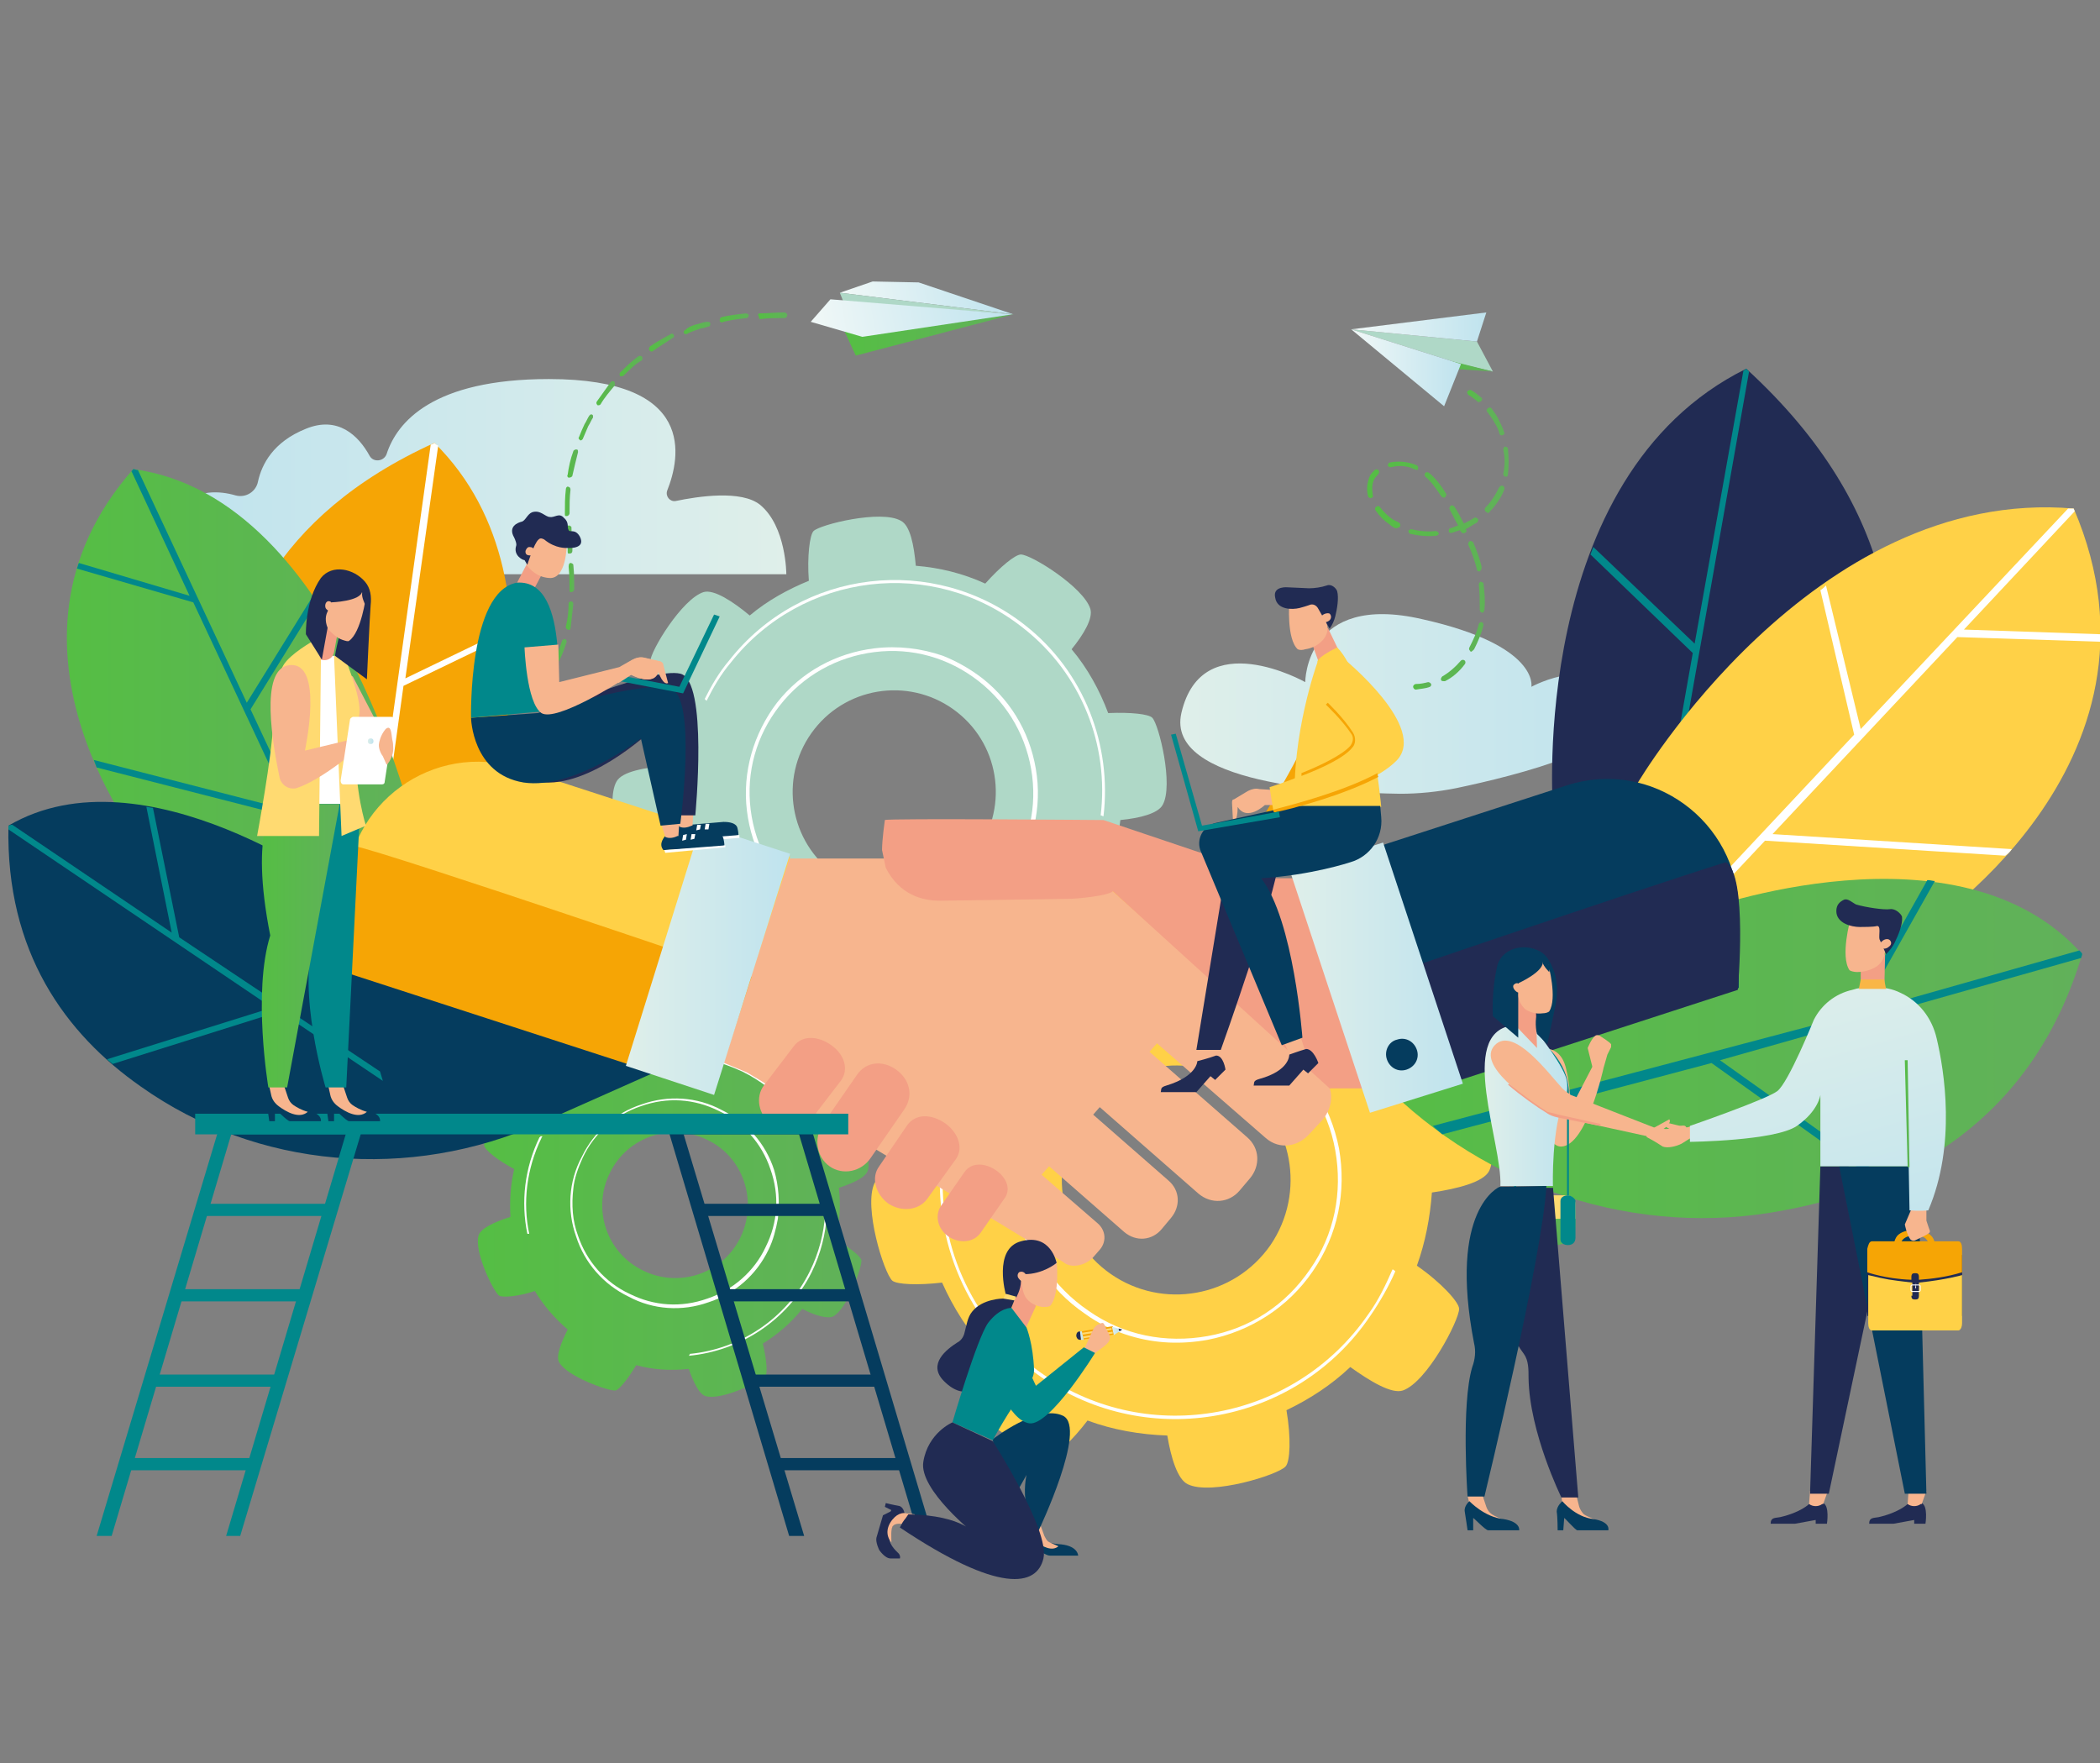 <?xml version="1.0" encoding="utf-8"?>
<!-- Generator: Adobe Illustrator 23.1.0, SVG Export Plug-In . SVG Version: 6.00 Build 0)  -->
<svg version="1.1" id="OBJECTS" xmlns="http://www.w3.org/2000/svg" xmlns:xlink="http://www.w3.org/1999/xlink" x="0px" y="0px"
	 viewBox="0 0 223.8 187.9" style="enable-background:new 0 0 223.8 187.9;" xml:space="preserve">
<rect x="0" y="0" width="223.8" height="187.9" fill="#808080" stroke="none"/>
<style type="text/css">
	.st0{fill:#FFD147;}
	.st1{fill:#FFFFFF;}
	.st2{fill:#AFD8C7;}
	.st3{fill:url(#SVGID_1_);}
	.st4{fill:url(#SVGID_2_);}
	.st5{fill:#212B53;}
	.st6{fill:#01888B;}
	.st7{fill:url(#SVGID_3_);}
	.st8{fill:url(#SVGID_4_);}
	.st9{fill:url(#SVGID_5_);}
	.st10{fill:url(#SVGID_6_);}
	.st11{fill:url(#SVGID_7_);}
	.st12{fill:url(#SVGID_8_);}
	.st13{fill:url(#SVGID_9_);}
	.st14{fill:url(#SVGID_10_);}
	.st15{fill:url(#SVGID_11_);}
	.st16{fill:url(#SVGID_12_);}
	.st17{fill:url(#SVGID_13_);}
	.st18{fill:url(#SVGID_14_);}
	.st19{fill:url(#SVGID_15_);}
	.st20{fill:url(#SVGID_16_);}
	.st21{fill:url(#SVGID_17_);}
	.st22{fill:url(#SVGID_18_);}
	.st23{fill:url(#SVGID_19_);}
	.st24{fill:url(#SVGID_20_);}
	.st25{fill:url(#SVGID_21_);}
	.st26{fill:url(#SVGID_22_);}
	.st27{fill:url(#SVGID_23_);}
	.st28{fill:url(#SVGID_24_);}
	.st29{fill:url(#SVGID_25_);}
	.st30{fill:url(#SVGID_26_);}
	.st31{fill:url(#SVGID_27_);}
	.st32{fill:url(#SVGID_28_);}
	.st33{fill:url(#SVGID_29_);}
	.st34{fill:#F6A505;}
	.st35{fill:url(#SVGID_30_);}
	.st36{fill:#053C5E;}
	.st37{fill:#F7B58E;}
	.st38{fill:#F39F85;}
	.st39{fill:url(#SVGID_31_);}
	.st40{fill:url(#SVGID_32_);}
	.st41{fill:url(#SVGID_33_);}
	.st42{fill:url(#SVGID_34_);}
	.st43{fill:#F9B646;}
	.st44{fill:url(#SVGID_35_);}
	.st45{fill:#FFDA71;}
	.st46{fill:url(#SVGID_36_);}
	.st47{fill:url(#SVGID_37_);}
	.st48{fill:url(#SVGID_38_);}
	.st49{fill:url(#SVGID_39_);}
	.st50{fill:url(#SVGID_40_);}
</style>
<title>details-1-office-worker</title>
<g>
	<g>
		<g>
			<path class="st0" d="M155.5,139.5c0-0.7-1.9-2.8-4.5-4.6c0.9-2.5,1.4-5.1,1.6-7.8c2.7-0.4,5.5-1.1,6.1-2.3
				c1.2-2.5-1-9.6-1.9-10.4c-0.6-0.5-3.4-0.6-6.6,0c-1.1-2.4-2.5-4.6-4.2-6.6c1.6-2.2,3.1-4.7,2.7-5.9c-0.9-2.6-7.5-6-8.7-6
				c-0.7,0-2.8,1.9-4.6,4.5c-2.5-1-5.2-1.6-7.8-1.8c-0.4-2.6-1.1-5.2-2.3-5.8c-2.5-1.2-9.6,1-10.4,1.9c-0.5,0.5-0.6,3-0.1,5.9
				c-2.6,1.1-5,2.5-7.2,4.4c-2-1.4-4.1-2.6-5.3-2.2c-2.6,0.9-6,7.5-6,8.7c0,0.7,1.6,2.4,3.7,4c-1.1,2.8-1.8,5.6-1.9,8.5
				c-2.3,0.4-4.4,1.1-4.9,2.1c-1.2,2.5,1,9.6,1.9,10.4c0.5,0.4,2.7,0.5,5.3,0.2c1.2,2.7,2.8,5.2,4.8,7.4c-1.3,1.9-2.4,3.9-2,5
				c0.9,2.6,7.5,6,8.7,6c0.7,0,2.4-1.6,4-3.7c2.7,1,5.6,1.5,8.5,1.6c0.4,2.4,1.1,4.7,2.2,5.2c2.5,1.2,9.6-1,10.4-1.9
				c0.5-0.5,0.6-3.1,0.1-6c2.5-1.2,4.8-2.7,6.8-4.6c2.1,1.5,4.4,2.9,5.6,2.5C152.1,147.3,155.5,140.7,155.5,139.5z M118.4,135.8
				c-5.5-3.8-6.9-11.4-3.1-17c3.8-5.5,11.4-6.9,17-3.1c5.5,3.8,6.9,11.4,3.1,17C131.5,138.3,123.9,139.6,118.4,135.8z"/>
		</g>
		<g>
			<path class="st1" d="M120.5,142.4c-1.7-0.5-3.4-1.3-4.9-2.4c-3.8-2.6-6.4-6.6-7.3-11.2c-0.8-4.6,0.1-9.2,2.8-13.1
				c2.6-3.8,6.6-6.4,11.2-7.3c4.6-0.8,9.2,0.1,13.1,2.8c3.8,2.6,6.4,6.6,7.3,11.2c0.8,4.6-0.1,9.2-2.8,13.1l0,0
				c-2.6,3.8-6.6,6.4-11.2,7.3C125.9,143.3,123.2,143.2,120.5,142.4z M130.4,109.4c-2.5-0.8-5.2-0.9-7.9-0.4
				c-4.5,0.8-8.3,3.3-10.9,7.1c-2.6,3.7-3.5,8.2-2.7,12.7c0.8,4.5,3.3,8.3,7.1,10.9c3.7,2.6,8.2,3.5,12.7,2.7
				c4.5-0.8,8.3-3.3,10.9-7.1l0,0c2.6-3.7,3.5-8.2,2.7-12.7c-0.8-4.5-3.3-8.3-7.1-10.9C133.7,110.6,132.1,109.9,130.4,109.4z"/>
		</g>
		<g>
			<path class="st1" d="M148.7,135.5c-0.1-0.1-0.2-0.2-0.3-0.2c-0.7,1.6-1.5,3.3-2.6,4.8c-7.8,11.3-23.3,14.2-34.6,6.4
				c-7.4-5.1-11.2-13.5-10.7-21.9c0,0,0,0,0,0c-0.1,0-0.2-0.1-0.3-0.1c-0.5,8.5,3.3,17.1,10.8,22.3c11.4,7.9,27.2,5,35-6.5
				C147.1,138.7,148,137.1,148.7,135.5z"/>
			<path class="st1" d="M124,101.1c5.3-0.3,10.8,1.1,15.5,4.3c0.1,0.1,0.2,0.1,0.3,0.2c0-0.1,0.1-0.2,0.1-0.3
				c-0.1,0-0.1-0.1-0.2-0.1c-4.8-3.3-10.2-4.7-15.6-4.4C124,100.9,124,101,124,101.1z"/>
		</g>
	</g>
	<g>
		<g>
			<g>
				<g>
					<g>
						<path class="st2" d="M69.3,70.5c0,0.6,1.6,2.6,3.7,4.3c-0.9,2.2-1.6,4.5-1.8,6.8c-2.4,0.2-4.9,0.6-5.5,1.7
							c-1.2,2.1,0.4,8.6,1.1,9.3c0.5,0.5,3,0.7,5.8,0.4c0.8,2.2,2,4.2,3.4,6.1c-1.6,1.8-3.1,4-2.7,5.1c0.7,2.3,6.3,5.8,7.4,5.8
							c0.6,0,2.6-1.6,4.3-3.7c2.2,1,4.5,1.7,6.8,2.1c0.2,2.3,0.7,4.7,1.7,5.3c2.1,1.2,8.6-0.4,9.3-1.1c0.4-0.4,0.7-2.7,0.5-5.3
							c2.3-0.8,4.6-2,6.6-3.5c1.7,1.4,3.5,2.6,4.6,2.3c2.3-0.7,5.8-6.3,5.8-7.4c0-0.6-1.3-2.2-3.1-3.8c1.2-2.4,1.9-4.9,2.2-7.5
							c2.1-0.2,4-0.7,4.5-1.6c1.2-2.1-0.4-8.6-1.1-9.3c-0.4-0.4-2.3-0.6-4.7-0.5c-0.9-2.4-2.2-4.8-3.9-6.8c1.3-1.6,2.3-3.3,2-4.3
							c-0.7-2.3-6.3-5.8-7.4-5.8c-0.6,0-2.2,1.3-3.8,3.1c-2.4-1.1-4.9-1.7-7.4-1.9C97.4,58.1,97,56,96,55.5
							c-2.1-1.2-8.6,0.4-9.3,1.1c-0.4,0.4-0.7,2.7-0.5,5.3c-2.2,0.9-4.4,2.1-6.3,3.7c-1.8-1.5-3.8-2.8-4.9-2.5
							C72.7,63.8,69.3,69.4,69.3,70.5z M102,75.9c4.7,3.7,5.5,10.5,1.8,15.2c-3.7,4.7-10.5,5.5-15.2,1.8c-4.7-3.7-5.5-10.5-1.8-15.2
							C90.5,73,97.3,72.2,102,75.9z"/>
					</g>
				</g>
			</g>
		</g>
		<g>
			<path class="st1" d="M100.5,69.9c1.5,0.6,2.9,1.4,4.2,2.4c3.3,2.6,5.3,6.3,5.8,10.4c0.5,4.1-0.7,8.2-3.2,11.5
				c-2.6,3.3-6.3,5.3-10.4,5.8c-4.1,0.5-8.2-0.7-11.5-3.2c-3.3-2.6-5.3-6.3-5.8-10.4c-0.5-4.1,0.7-8.2,3.2-11.5l0,0
				c2.6-3.3,6.3-5.3,10.4-5.8C95.7,68.8,98.2,69.1,100.5,69.9z M89.8,98.7c2.2,0.8,4.6,1.1,7,0.8c4-0.5,7.6-2.5,10.1-5.7
				c2.5-3.2,3.6-7.1,3.1-11.1c-0.5-4-2.5-7.6-5.7-10.1c-3.2-2.5-7.1-3.6-11.1-3.1c-4,0.5-7.6,2.5-10.1,5.7l0,0
				c-2.5,3.2-3.6,7.1-3.1,11.1c0.5,4,2.5,7.6,5.7,10.1C87,97.4,88.4,98.2,89.8,98.7z"/>
		</g>
		<g>
			<path class="st1" d="M75.1,74.5c0.1,0.1,0.1,0.1,0.2,0.2c0.7-1.4,1.5-2.8,2.6-4.1c7.6-9.6,21.5-11.3,31.1-3.7
				c6.3,4.9,9.2,12.6,8.3,20c0,0,0,0,0,0c0.1,0,0.2,0.1,0.3,0.1c0.9-7.5-2-15.4-8.4-20.4c-9.7-7.6-23.8-6-31.5,3.8
				C76.6,71.7,75.8,73.1,75.1,74.5z"/>
			<path class="st1" d="M95.1,106.4c-4.7,0-9.5-1.6-13.5-4.7c-0.1-0.1-0.2-0.1-0.2-0.2c0,0.1-0.1,0.2-0.1,0.3c0.1,0,0.1,0.1,0.2,0.1
				c4,3.2,8.8,4.7,13.6,4.8C95,106.6,95,106.5,95.1,106.4z"/>
		</g>
	</g>
	<g>
		<g>
			<g>
				<g>
					<g>
						<linearGradient id="SVGID_1_" gradientUnits="userSpaceOnUse" x1="51.021" y1="128.069" x2="92.426" y2="128.069">
							<stop  offset="0" style="stop-color:#55BE44"/>
							<stop  offset="1" style="stop-color:#61B15A"/>
						</linearGradient>
						<path class="st3" d="M77.8,108.1c-0.5,0.1-1.6,1.5-2.5,3.3c-1.7-0.3-3.4-0.4-5.1-0.3c-0.5-1.7-1.2-3.4-2-3.6
							c-1.7-0.5-6,1.6-6.4,2.2c-0.3,0.4,0,2.2,0.6,4.2c-1.4,0.9-2.7,2-3.8,3.3c-1.5-0.8-3.2-1.6-4-1.1c-1.5,0.8-3.1,5.3-3,6
							c0.1,0.5,1.5,1.6,3.2,2.5c-0.4,1.7-0.5,3.4-0.4,5.1c-1.6,0.5-3.2,1.2-3.4,2c-0.5,1.7,1.6,6,2.2,6.4c0.4,0.2,2,0.1,3.8-0.5
							c0.9,1.5,2.1,2.9,3.5,4.1c-0.7,1.4-1.3,2.9-0.9,3.5c0.8,1.5,5.3,3.1,6,3c0.4-0.1,1.3-1.2,2.2-2.7c1.8,0.5,3.7,0.6,5.6,0.4
							c0.5,1.4,1.1,2.7,1.8,2.9c1.7,0.5,6-1.6,6.4-2.2c0.2-0.3,0.1-1.7-0.3-3.4c1.6-1,3-2.2,4.2-3.7c1.3,0.7,2.7,1.1,3.3,0.8
							c1.5-0.8,3.1-5.3,3-6c-0.1-0.4-1.2-1.3-2.7-2.2c0.4-1.8,0.5-3.7,0.3-5.5c1.5-0.5,2.9-1.1,3.1-1.9c0.5-1.7-1.6-6-2.2-6.4
							c-0.4-0.2-2-0.1-3.8,0.5c-1-1.4-2.2-2.8-3.6-3.9c0.8-1.5,1.4-3.1,1-3.8C83,109.5,78.6,107.9,77.8,108.1z M78.9,131.9
							c-1.9,3.9-6.6,5.4-10.4,3.5c-3.9-1.9-5.4-6.6-3.5-10.4c1.9-3.9,6.6-5.4,10.4-3.5C79.2,123.3,80.8,128,78.9,131.9z"/>
					</g>
				</g>
			</g>
		</g>
		<g>
			<path class="st1" d="M82.9,129.9c-0.2,1.1-0.5,2.3-1,3.3c-1.3,2.7-3.6,4.7-6.4,5.6c-2.8,1-5.9,0.8-8.5-0.6
				c-2.7-1.3-4.7-3.6-5.6-6.4c-1-2.8-0.8-5.9,0.6-8.5c1.3-2.7,3.6-4.7,6.4-5.6c2.8-1,5.9-0.8,8.5,0.6l0,0c2.7,1.3,4.7,3.6,5.6,6.4
				C83,126.4,83.1,128.2,82.9,129.9z M61.1,126.7c-0.2,1.7-0.1,3.4,0.5,5c0.9,2.7,2.9,5,5.5,6.2c2.6,1.3,5.5,1.5,8.3,0.5
				c2.7-0.9,5-2.9,6.2-5.5c1.3-2.6,1.5-5.5,0.5-8.3c-0.9-2.7-2.9-5-5.5-6.2l0,0c-2.6-1.3-5.5-1.5-8.3-0.5c-2.7,0.9-5,2.9-6.2,5.5
				C61.6,124.5,61.2,125.6,61.1,126.7z"/>
		</g>
		<g>
			<path class="st1" d="M75.9,112.8c0,0.1-0.1,0.1-0.1,0.2c1.1,0.3,2.2,0.7,3.3,1.2c7.9,3.9,11.1,13.4,7.2,21.3
				c-2.5,5.1-7.5,8.3-12.8,8.8c0,0,0,0,0,0c0,0.1,0,0.1-0.1,0.2c5.4-0.5,10.5-3.7,13.1-8.9c3.9-8,0.6-17.6-7.3-21.6
				C78,113.4,77,113,75.9,112.8z"/>
			<path class="st1" d="M56.4,131.5c-0.7-3.3-0.3-6.9,1.3-10.2c0-0.1,0.1-0.1,0.1-0.2c-0.1,0-0.1,0-0.2,0c0,0,0,0.1-0.1,0.1
				c-1.6,3.3-2,6.9-1.3,10.3C56.3,131.5,56.4,131.5,56.4,131.5z"/>
		</g>
	</g>
	<linearGradient id="SVGID_2_" gradientUnits="userSpaceOnUse" x1="125.807" y1="75.015" x2="173.318" y2="75.015">
		<stop  offset="0" style="stop-color:#DFEFEA"/>
		<stop  offset="1" style="stop-color:#BFE3EE"/>
	</linearGradient>
	<path class="st4" d="M125.9,76c-1.7,7.5,16,8.5,23.3,8.6c2,0,4-0.2,6-0.6c6.2-1.3,19.7-4.6,17.8-9c-2.5-5.8-9.8-1.8-9.8-1.8
		s0.9-4.4-11.6-7.2c-12.5-2.9-12.5,6.7-12.5,6.7S128.1,66.5,125.9,76z"/>
	<g>
		<g>
			<path class="st5" d="M165.5,86.2c0,0-2.7-35.4,20.6-46.9c33,30.2,3.1,62.6,3.1,62.6L165.5,86.2z"/>
			<path class="st6" d="M186.1,39.3c0.1,0.1,0.2,0.2,0.3,0.3l-7.3,41.2l22.4-13.4c0,0.3,0.1,0.6,0.1,0.9l-22.6,13.6l-2.1,11.9
				l-0.7-0.5l4.2-23.7l0,0l-10.9-10.5c0.1-0.3,0.2-0.5,0.3-0.8l10.8,10.3l5.2-29.1C185.8,39.5,186,39.4,186.1,39.3L186.1,39.3z"/>
		</g>
		<g>
			<path class="st0" d="M174.5,83.5c0,0,18.6-31.7,46.5-29.3c11.8,27.5-16.8,45.4-16.8,45.4l-30.5,5L174.5,83.5z"/>
			<path class="st1" d="M194.6,62.4l3.7,15.3l22.1-23.5c0.2,0,0.4,0,0.6,0c0,0.1,0.1,0.2,0.1,0.3l-11.8,12.6l14.6,0.5
				c0,0.1,0,0.3,0,0.4l0,0.4l-15.3-0.5l-19.7,21l25.5,1.6c-0.2,0.3-0.4,0.5-0.7,0.7l-25.6-1.6l-14,14.9l-0.5,0.1l0.1-0.8l23.9-25.5
				L194,62.9C194.2,62.8,194.4,62.6,194.6,62.4z"/>
		</g>
		<g>
			<linearGradient id="SVGID_3_" gradientUnits="userSpaceOnUse" x1="139.843" y1="111.749" x2="221.949" y2="111.749">
				<stop  offset="0" style="stop-color:#55BE44"/>
				<stop  offset="1" style="stop-color:#61B15A"/>
			</linearGradient>
			<path class="st7" d="M181.1,97.1c0,0,27.7-10.2,40.8,4.6c-5.3,17.8-18.8,24.9-31.8,27.3c-15.6,3-31.7-2.3-42.8-13.6l-7.5-7.6
				L181.1,97.1z"/>
			<g>
				<path class="st6" d="M221.9,101.7c0,0.1-0.1,0.3-0.1,0.4l-38.5,10.9l17.7,12.6c-0.3,0.1-0.6,0.2-0.8,0.4l-17.8-12.7l-28.7,7.6
					l-1-0.9l44.6-11.8l8.1-14.4c0.3,0,0.6,0.1,0.8,0.1l-7.9,14l23.3-6.6C221.8,101.5,221.9,101.6,221.9,101.7L221.9,101.7z"/>
			</g>
		</g>
	</g>
	
		<linearGradient id="SVGID_4_" gradientUnits="userSpaceOnUse" x1="281.201" y1="50.839" x2="347.406" y2="50.839" gradientTransform="matrix(-1 0 0 1 365.024 0)">
		<stop  offset="0" style="stop-color:#DFEFEA"/>
		<stop  offset="1" style="stop-color:#BFE3EE"/>
	</linearGradient>
	<path class="st8" d="M83.8,61.2H19.2c0,0-3.5-4.4,0-7.4c1.9-1.6,4.2-1.5,5.9-1c1.1,0.3,2.2-0.4,2.4-1.5c0.4-1.8,1.6-4.2,5.1-5.6
		c3.4-1.4,5.6,0.7,6.8,2.9c0.4,0.7,1.5,0.6,1.8-0.2c1.1-3.4,4.9-8,17.3-8c15.8,0,14,8.4,12.6,11.9c-0.2,0.6,0.3,1.2,0.9,1.1
		c2.4-0.5,7-1.2,9,0.4C83.8,56.1,83.8,61.2,83.8,61.2z"/>
	<g>
		<g>
			<polygon class="st2" points="157.4,36.4 159.1,39.6 155.7,38.8 144,35.1 			"/>
			<linearGradient id="SVGID_5_" gradientUnits="userSpaceOnUse" x1="153.284" y1="39.037" x2="159.056" y2="39.037">
				<stop  offset="0" style="stop-color:#55BE44"/>
				<stop  offset="1" style="stop-color:#61B15A"/>
			</linearGradient>
			<polygon class="st9" points="159.1,39.6 153.3,39.2 154.7,38.5 			"/>
			
				<linearGradient id="SVGID_6_" gradientUnits="userSpaceOnUse" x1="-383.339" y1="34.844" x2="-368.926" y2="34.844" gradientTransform="matrix(1 0 0 1 527.375 0)">
				<stop  offset="6.300000e-07" style="stop-color:#F1F8F7"/>
				<stop  offset="1" style="stop-color:#BFE3EE"/>
			</linearGradient>
			<polygon class="st10" points="157.4,36.4 158.4,33.3 144,35.1 			"/>
			
				<linearGradient id="SVGID_7_" gradientUnits="userSpaceOnUse" x1="-383.339" y1="39.204" x2="-371.716" y2="39.204" gradientTransform="matrix(1 0 0 1 527.375 0)">
				<stop  offset="6.300000e-07" style="stop-color:#F1F8F7"/>
				<stop  offset="1" style="stop-color:#BFE3EE"/>
			</linearGradient>
			<polygon class="st11" points="144,35.1 155.7,38.8 153.9,43.3 			"/>
		</g>
		<g>
			<g>
				<linearGradient id="SVGID_8_" gradientUnits="userSpaceOnUse" x1="156.285" y1="42.139" x2="157.93" y2="42.139">
					<stop  offset="0" style="stop-color:#55BE44"/>
					<stop  offset="1" style="stop-color:#61B15A"/>
				</linearGradient>
				<path class="st12" d="M157.8,42.8C157.8,42.8,157.8,42.7,157.8,42.8c0.2-0.2,0.2-0.3,0.1-0.4c-0.4-0.3-0.7-0.6-1.1-0.8
					c-0.1-0.1-0.3,0-0.4,0.1c-0.1,0.1,0,0.3,0.1,0.4c0.4,0.2,0.7,0.5,1.1,0.8C157.6,42.8,157.7,42.8,157.8,42.8z"/>
			</g>
			<g>
				<g>
					<linearGradient id="SVGID_9_" gradientUnits="userSpaceOnUse" x1="145.689" y1="58.026" x2="160.81" y2="58.026">
						<stop  offset="0" style="stop-color:#55BE44"/>
						<stop  offset="1" style="stop-color:#61B15A"/>
					</linearGradient>
					<path class="st13" d="M153.6,72.5c-0.1-0.1,0-0.3,0.1-0.4c0.7-0.4,1.4-1,2-1.7c0.1-0.1,0.3-0.1,0.4,0c0.1,0.1,0.1,0.3,0,0.4
						c-0.6,0.8-1.3,1.4-2.1,1.8c0,0,0,0,0,0C153.8,72.6,153.6,72.6,153.6,72.5z M156.7,69.4c-0.1-0.1-0.2-0.2-0.1-0.4
						c0.4-0.8,0.8-1.6,1-2.5c0-0.1,0.2-0.2,0.3-0.2c0.1,0,0.2,0.2,0.2,0.3c-0.2,0.9-0.6,1.8-1,2.6c0,0-0.1,0.1-0.1,0.1
						C156.8,69.5,156.7,69.5,156.7,69.4z M158,65.3c-0.1,0-0.3-0.1-0.3-0.3l0-0.1c0-0.8,0-1.7-0.1-2.6c0-0.1,0.1-0.3,0.2-0.3
						c0.1,0,0.3,0.1,0.3,0.2c0.1,0.9,0.2,1.8,0.1,2.7l0,0.1c0,0.1-0.1,0.2-0.1,0.2C158.1,65.3,158.1,65.3,158,65.3z M157.7,60.9
						c-0.1,0-0.3,0-0.3-0.2c-0.2-0.8-0.5-1.7-0.9-2.6c-0.1-0.1,0-0.3,0.1-0.4c0.1-0.1,0.3,0,0.4,0.1c0.4,0.9,0.7,1.8,0.9,2.6
						C157.9,60.7,157.8,60.8,157.7,60.9C157.7,60.9,157.7,60.9,157.7,60.9z M156.1,56.8c-0.1,0.1-0.3,0-0.4-0.1
						c0-0.1-0.1-0.1-0.1-0.2c-0.3,0.1-0.6,0.2-0.9,0.3c-0.1,0-0.3,0-0.3-0.2c0-0.1,0-0.3,0.2-0.3c0.3-0.1,0.5-0.2,0.8-0.3
						c-0.3-0.5-0.6-1.1-0.9-1.7c-0.1-0.1,0-0.3,0.1-0.4c0.1-0.1,0.3,0,0.4,0.1c0.4,0.6,0.7,1.2,1,1.8c0.4-0.2,0.8-0.4,1.1-0.6
						c0.1-0.1,0.3,0,0.4,0.1c0.1,0.1,0,0.3-0.1,0.4c-0.4,0.2-0.8,0.5-1.2,0.7c0,0.1,0.1,0.1,0.1,0.2
						C156.3,56.6,156.3,56.7,156.1,56.8C156.1,56.8,156.1,56.8,156.1,56.8z M158.3,54.5c-0.1-0.1-0.1-0.3,0-0.4
						c0.4-0.4,0.7-0.8,1-1.3c0.2-0.3,0.3-0.6,0.5-0.9c0.1-0.1,0.2-0.2,0.4-0.1c0.1,0.1,0.2,0.2,0.1,0.4c-0.1,0.3-0.3,0.7-0.5,1
						c-0.3,0.5-0.7,1-1.1,1.4c0,0,0,0-0.1,0.1C158.5,54.6,158.4,54.6,158.3,54.5z M153.1,57.1c-1,0.1-1.9,0-2.8-0.2
						c-0.1,0-0.2-0.2-0.2-0.3c0-0.1,0.2-0.2,0.3-0.2c0.8,0.2,1.7,0.3,2.6,0.2c0.1,0,0.3,0.1,0.3,0.2C153.4,56.9,153.3,57,153.1,57.1
						C153.2,57.1,153.2,57.1,153.1,57.1z M160.4,50.8c-0.1,0-0.2-0.2-0.2-0.3c0.2-0.9,0.2-1.7,0-2.6c0-0.1,0.1-0.3,0.2-0.3
						c0.1,0,0.3,0.1,0.3,0.2c0.1,1,0.1,1.9,0,2.8c0,0.1-0.1,0.2-0.1,0.2C160.5,50.8,160.4,50.8,160.4,50.8z M148.7,56.3
						c-0.2-0.1-0.4-0.2-0.6-0.4c-0.6-0.4-1.1-0.9-1.5-1.5c-0.1-0.1-0.1-0.3,0.1-0.4c0.1-0.1,0.3-0.1,0.4,0.1c0.4,0.5,0.9,1,1.4,1.3
						c0.2,0.1,0.4,0.2,0.6,0.3c0.1,0.1,0.2,0.2,0.1,0.4c0,0.1-0.1,0.1-0.1,0.1C148.9,56.3,148.8,56.3,148.7,56.3z M153.6,52.9
						c-0.6-0.9-1.1-1.6-1.7-2.1c-0.1-0.1-0.1-0.3,0-0.4c0.1-0.1,0.3-0.1,0.4,0c0.6,0.5,1.2,1.2,1.8,2.2c0.1,0.1,0,0.3-0.1,0.4
						c0,0,0,0,0,0C153.9,53.1,153.7,53,153.6,52.9z M160.1,46.4c-0.1,0-0.3,0-0.3-0.2c-0.1-0.4-0.3-0.8-0.5-1.1
						c-0.2-0.4-0.5-0.8-0.8-1.2c-0.1-0.1-0.1-0.3,0.1-0.4c0.1-0.1,0.3-0.1,0.4,0.1c0.3,0.4,0.6,0.8,0.8,1.3c0.2,0.4,0.4,0.8,0.5,1.2
						C160.4,46.2,160.3,46.3,160.1,46.4C160.2,46.4,160.2,46.4,160.1,46.4z M146.1,53.1c-0.1,0-0.3-0.1-0.3-0.2
						c-0.2-0.8-0.1-1.5,0.2-2.2c0.1-0.2,0.3-0.4,0.5-0.6c0.1-0.1,0.3-0.1,0.4,0c0.1,0.1,0.1,0.3,0,0.4c-0.1,0.2-0.3,0.3-0.4,0.5
						c-0.3,0.5-0.3,1.1-0.2,1.8C146.4,52.9,146.3,53,146.1,53.1C146.2,53,146.1,53.1,146.1,53.1z M150.7,50
						c-0.8-0.4-1.7-0.4-2.5-0.2c-0.1,0-0.3-0.1-0.3-0.2c0-0.1,0.1-0.3,0.2-0.3c0.9-0.2,2-0.1,2.9,0.3c0.1,0.1,0.2,0.2,0.1,0.4
						c0,0.1-0.1,0.1-0.1,0.1C150.8,50,150.7,50,150.7,50z"/>
				</g>
			</g>
			<g>
				<linearGradient id="SVGID_10_" gradientUnits="userSpaceOnUse" x1="150.651" y1="73.088" x2="152.53" y2="73.088">
					<stop  offset="0" style="stop-color:#55BE44"/>
					<stop  offset="1" style="stop-color:#61B15A"/>
				</linearGradient>
				<path class="st14" d="M152.4,73.2c0.1-0.1,0.2-0.2,0.1-0.3c0-0.1-0.2-0.2-0.3-0.2c-0.4,0.1-0.8,0.2-1.3,0.2
					c-0.1,0-0.3,0.1-0.3,0.3c0,0.1,0.1,0.3,0.3,0.3C151.4,73.4,151.9,73.4,152.4,73.2C152.4,73.2,152.4,73.2,152.4,73.2z"/>
			</g>
		</g>
	</g>
	<g>
		<g>
			
				<linearGradient id="SVGID_11_" gradientUnits="userSpaceOnUse" x1="-13.362" y1="11.362" x2="4.458" y2="11.362" gradientTransform="matrix(0.983 -0.182 0.182 0.983 101.039 20.082)">
				<stop  offset="6.300000e-07" style="stop-color:#F1F8F7"/>
				<stop  offset="1" style="stop-color:#BFE3EE"/>
			</linearGradient>
			<polygon class="st15" points="108,33.5 97.9,30.1 93,30 89.5,31.2 			"/>
			<polyline class="st2" points="108,33.5 89.9,32.2 89.5,31.2 			"/>
			<linearGradient id="SVGID_12_" gradientUnits="userSpaceOnUse" x1="89.977" y1="35.669" x2="108.005" y2="35.669">
				<stop  offset="0" style="stop-color:#55BE44"/>
				<stop  offset="1" style="stop-color:#61B15A"/>
			</linearGradient>
			<polygon class="st16" points="90,35.3 90,35.3 91.2,37.9 108,33.5 			"/>
			
				<linearGradient id="SVGID_13_" gradientUnits="userSpaceOnUse" x1="-17.002" y1="11.849" x2="4.344" y2="11.849" gradientTransform="matrix(0.983 -0.182 0.182 0.983 101.039 20.082)">
				<stop  offset="6.300000e-07" style="stop-color:#F1F8F7"/>
				<stop  offset="1" style="stop-color:#BFE3EE"/>
			</linearGradient>
			<polygon class="st17" points="86.4,34.3 88.5,31.9 107.9,33.5 91.9,35.9 			"/>
		</g>
		<g>
			<linearGradient id="SVGID_14_" gradientUnits="userSpaceOnUse" x1="53.078" y1="75.655" x2="55.743" y2="75.655">
				<stop  offset="0" style="stop-color:#55BE44"/>
				<stop  offset="1" style="stop-color:#61B15A"/>
			</linearGradient>
			<path class="st18" d="M53.8,75.8c0.5-0.3,1-0.7,1.5-1c0.1-0.1,0.3-0.1,0.4,0c0.1,0.1,0.1,0.3,0,0.4c-0.5,0.4-1,0.8-1.6,1.1
				c-0.2,0.1-0.4,0.2-0.6,0.3c-0.1,0-0.2,0-0.2,0c0,0-0.1-0.1-0.1-0.1c-0.1-0.1,0-0.3,0.1-0.3C53.4,76,53.6,75.9,53.8,75.8z"/>
			<linearGradient id="SVGID_15_" gradientUnits="userSpaceOnUse" x1="80.737" y1="33.599" x2="83.805" y2="33.599">
				<stop  offset="0" style="stop-color:#55BE44"/>
				<stop  offset="1" style="stop-color:#61B15A"/>
			</linearGradient>
			<path class="st19" d="M81,33.4c0.8,0,1.6-0.1,2.6-0.1c0.1,0,0.3,0.1,0.3,0.3c0,0.1-0.1,0.3-0.3,0.3c-0.9,0-1.7,0-2.5,0.1
				c0,0-0.1,0-0.1,0c-0.1,0-0.1-0.1-0.1-0.2C80.7,33.5,80.8,33.4,81,33.4z"/>
			<linearGradient id="SVGID_16_" gradientUnits="userSpaceOnUse" x1="76.678" y1="33.932" x2="79.719" y2="33.932">
				<stop  offset="0" style="stop-color:#55BE44"/>
				<stop  offset="1" style="stop-color:#61B15A"/>
			</linearGradient>
			<path class="st20" d="M76.8,34.3c-0.1,0-0.1-0.1-0.1-0.2c0-0.1,0.1-0.3,0.2-0.3c0.8-0.2,1.7-0.3,2.6-0.4c0.1,0,0.3,0.1,0.3,0.2
				c0,0.1-0.1,0.3-0.2,0.3c-0.9,0.1-1.7,0.2-2.5,0.4C76.9,34.4,76.9,34.4,76.8,34.3z"/>
			<linearGradient id="SVGID_17_" gradientUnits="userSpaceOnUse" x1="56.387" y1="72.988" x2="58.554" y2="72.988">
				<stop  offset="0" style="stop-color:#55BE44"/>
				<stop  offset="1" style="stop-color:#61B15A"/>
			</linearGradient>
			<path class="st21" d="M58.1,71.9c0.1-0.1,0.2-0.1,0.4-0.1c0.1,0.1,0.1,0.2,0.1,0.4c-0.5,0.7-1.1,1.4-1.7,2
				c-0.1,0.1-0.2,0.1-0.3,0c0,0,0,0-0.1-0.1c-0.1-0.1-0.1-0.3,0-0.4C57.1,73.2,57.6,72.6,58.1,71.9z"/>
			<linearGradient id="SVGID_18_" gradientUnits="userSpaceOnUse" x1="58.857" y1="69.548" x2="60.39" y2="69.548">
				<stop  offset="0" style="stop-color:#55BE44"/>
				<stop  offset="1" style="stop-color:#61B15A"/>
			</linearGradient>
			<path class="st22" d="M59,70.9c-0.1-0.1-0.2-0.2-0.1-0.3c0.1-0.2,0.2-0.4,0.3-0.6c0.3-0.5,0.5-1.1,0.7-1.7c0-0.1,0.2-0.2,0.3-0.2
				c0.1,0,0.2,0.2,0.2,0.3c-0.2,0.6-0.4,1.2-0.7,1.8c-0.1,0.2-0.2,0.4-0.3,0.6C59.3,71,59.1,71,59,70.9C59,70.9,59,70.9,59,70.9z"/>
			<linearGradient id="SVGID_19_" gradientUnits="userSpaceOnUse" x1="60.273" y1="65.631" x2="61.119" y2="65.631">
				<stop  offset="0" style="stop-color:#55BE44"/>
				<stop  offset="1" style="stop-color:#61B15A"/>
			</linearGradient>
			<path class="st23" d="M60.5,67.1C60.5,67.1,60.4,67.1,60.5,67.1c-0.2-0.1-0.2-0.2-0.2-0.3c0.2-0.8,0.3-1.6,0.3-2.5
				c0-0.1,0.1-0.2,0.3-0.2c0.1,0,0.2,0.1,0.2,0.3c-0.1,0.9-0.2,1.8-0.3,2.6C60.8,67.1,60.6,67.2,60.5,67.1z"/>
			<linearGradient id="SVGID_20_" gradientUnits="userSpaceOnUse" x1="61.604" y1="45.492" x2="63.207" y2="45.492">
				<stop  offset="0" style="stop-color:#55BE44"/>
				<stop  offset="1" style="stop-color:#61B15A"/>
			</linearGradient>
			<path class="st24" d="M63.2,44.5c-0.2,0.3-0.3,0.6-0.5,0.9c-0.2,0.5-0.4,0.9-0.6,1.4c-0.1,0.1-0.2,0.2-0.3,0.1c0,0,0,0,0,0
				c-0.1-0.1-0.2-0.2-0.1-0.3c0.2-0.5,0.4-1,0.6-1.4c0.2-0.3,0.3-0.6,0.5-0.9c0.1-0.1,0.2-0.2,0.3-0.1
				C63.2,44.2,63.2,44.3,63.2,44.5z"/>
			<linearGradient id="SVGID_21_" gradientUnits="userSpaceOnUse" x1="60.51" y1="49.34" x2="61.606" y2="49.34">
				<stop  offset="0" style="stop-color:#55BE44"/>
				<stop  offset="1" style="stop-color:#61B15A"/>
			</linearGradient>
			<path class="st25" d="M61.6,48.2c-0.2,0.8-0.4,1.6-0.6,2.5c0,0.1-0.2,0.2-0.3,0.2c0,0,0,0-0.1,0c-0.1,0-0.2-0.2-0.1-0.3
				c0.1-0.8,0.3-1.7,0.6-2.5c0-0.1,0.2-0.2,0.3-0.2C61.6,47.9,61.6,48,61.6,48.2z"/>
			<linearGradient id="SVGID_22_" gradientUnits="userSpaceOnUse" x1="63.486" y1="42.001" x2="65.524" y2="42.001">
				<stop  offset="0" style="stop-color:#55BE44"/>
				<stop  offset="1" style="stop-color:#61B15A"/>
			</linearGradient>
			<path class="st26" d="M65.5,41.1c-0.5,0.6-1.1,1.3-1.5,2c-0.1,0.1-0.2,0.1-0.3,0.1c0,0,0,0,0,0c-0.1-0.1-0.2-0.2-0.1-0.4
				c0.5-0.7,1-1.4,1.5-2.1c0.1-0.1,0.3-0.1,0.4,0C65.5,40.9,65.6,41,65.5,41.1z"/>
			<linearGradient id="SVGID_23_" gradientUnits="userSpaceOnUse" x1="69.17" y1="36.56" x2="71.879" y2="36.56">
				<stop  offset="0" style="stop-color:#55BE44"/>
				<stop  offset="1" style="stop-color:#61B15A"/>
			</linearGradient>
			<path class="st27" d="M69.6,37.4c-0.1,0.1-0.2,0.1-0.3,0c0,0-0.1,0-0.1-0.1c-0.1-0.1,0-0.3,0.1-0.4c0.7-0.5,1.5-0.9,2.2-1.3
				c0.1-0.1,0.3,0,0.3,0.1c0.1,0.1,0,0.3-0.1,0.3C71,36.5,70.3,36.9,69.6,37.4z"/>
			<linearGradient id="SVGID_24_" gradientUnits="userSpaceOnUse" x1="60.312" y1="57.469" x2="60.988" y2="57.469">
				<stop  offset="0" style="stop-color:#55BE44"/>
				<stop  offset="1" style="stop-color:#61B15A"/>
			</linearGradient>
			<path class="st28" d="M60.7,59c0,0-0.1,0-0.1,0c-0.1,0-0.1-0.1-0.1-0.2l0-0.3c-0.1-0.7-0.1-1.5-0.1-2.2c0-0.1,0.1-0.3,0.2-0.3
				c0.1,0,0.3,0.1,0.3,0.2c0,0.7,0.1,1.5,0.1,2.2l0,0.3C61,58.9,60.9,59,60.7,59z"/>
			<linearGradient id="SVGID_25_" gradientUnits="userSpaceOnUse" x1="66.043" y1="38.982" x2="68.449" y2="38.982">
				<stop  offset="0" style="stop-color:#55BE44"/>
				<stop  offset="1" style="stop-color:#61B15A"/>
			</linearGradient>
			<path class="st29" d="M66.5,40c-0.1,0.1-0.2,0.1-0.3,0.1c0,0,0,0-0.1,0c-0.1-0.1-0.1-0.3,0-0.4c0.6-0.6,1.2-1.2,1.9-1.7
				c0.1-0.1,0.3-0.1,0.4,0c0.1,0.1,0.1,0.3,0,0.4C67.7,38.8,67.1,39.4,66.5,40z"/>
			<linearGradient id="SVGID_26_" gradientUnits="userSpaceOnUse" x1="60.576" y1="61.554" x2="61.168" y2="61.554">
				<stop  offset="0" style="stop-color:#55BE44"/>
				<stop  offset="1" style="stop-color:#61B15A"/>
			</linearGradient>
			<path class="st30" d="M60.8,60c0.1,0,0.3,0.1,0.3,0.2c0.1,1,0.1,1.8,0.1,2.6c0,0.1-0.1,0.3-0.3,0.3c0,0-0.1,0-0.1,0
				c-0.1,0-0.1-0.1-0.1-0.2c0-0.7,0-1.5-0.1-2.5C60.6,60.1,60.7,60,60.8,60z"/>
			<linearGradient id="SVGID_27_" gradientUnits="userSpaceOnUse" x1="49.249" y1="77.363" x2="52.192" y2="77.363">
				<stop  offset="0" style="stop-color:#55BE44"/>
				<stop  offset="1" style="stop-color:#61B15A"/>
			</linearGradient>
			<path class="st31" d="M51.8,76.7c0.1-0.1,0.3,0,0.3,0.1c0.1,0.1,0,0.3-0.1,0.3c-0.8,0.3-1.6,0.6-2.5,0.8c-0.1,0-0.1,0-0.2,0
				c-0.1,0-0.1-0.1-0.1-0.2c0-0.1,0-0.3,0.2-0.3C50.3,77.3,51.1,77,51.8,76.7z"/>
			<linearGradient id="SVGID_28_" gradientUnits="userSpaceOnUse" x1="60.253" y1="53.383" x2="60.838" y2="53.383">
				<stop  offset="0" style="stop-color:#55BE44"/>
				<stop  offset="1" style="stop-color:#61B15A"/>
			</linearGradient>
			<path class="st32" d="M60.6,51.9c0.1,0,0.2,0.1,0.2,0.3c-0.1,0.8-0.1,1.6-0.1,2.5c0,0.1-0.1,0.3-0.3,0.3c0,0-0.1,0-0.1,0
				c-0.1,0-0.1-0.1-0.1-0.2c0-0.9,0-1.8,0.1-2.6C60.3,51.9,60.5,51.8,60.6,51.9z"/>
			<linearGradient id="SVGID_29_" gradientUnits="userSpaceOnUse" x1="72.76" y1="34.862" x2="75.695" y2="34.862">
				<stop  offset="0" style="stop-color:#55BE44"/>
				<stop  offset="1" style="stop-color:#61B15A"/>
			</linearGradient>
			<path class="st33" d="M74.5,34.5c0.3-0.1,0.6-0.2,0.9-0.2c0.1,0,0.3,0,0.3,0.2c0,0.1,0,0.3-0.2,0.3c-0.3,0.1-0.6,0.2-0.8,0.2
				c-0.5,0.2-1,0.3-1.5,0.6c-0.1,0-0.1,0-0.2,0c-0.1,0-0.1-0.1-0.1-0.1c-0.1-0.1,0-0.3,0.1-0.3C73.4,34.8,74,34.6,74.5,34.5z"/>
		</g>
	</g>
	<g>
		<g>
			<path class="st34" d="M50.5,90.5c0,0,11.5-27.8-4.2-43.3C11.7,62.9,27.2,96.8,27.2,96.8L50.5,90.5z"/>
			<path class="st1" d="M46.3,47.2c-0.1,0.1-0.2,0.1-0.4,0.2L41,82.5L26.5,65.8c-0.1,0.2-0.2,0.5-0.3,0.7l14.7,16.9l-1.4,10.1
				l0.7-0.2L43,73.1l0,0l11.6-5.6c0-0.2,0-0.5,0-0.7l-11.4,5.5l3.5-24.8C46.5,47.4,46.4,47.3,46.3,47.2L46.3,47.2z"/>
		</g>
		<g>
			<linearGradient id="SVGID_30_" gradientUnits="userSpaceOnUse" x1="7.147" y1="76.566" x2="44.593" y2="76.566">
				<stop  offset="0" style="stop-color:#55BE44"/>
				<stop  offset="1" style="stop-color:#61B15A"/>
			</linearGradient>
			<path class="st35" d="M44.6,90c0,0-8-37-30.4-40C-2.6,69,15.8,91,15.8,91l23.3,12.1L44.6,90z"/>
			<path class="st6" d="M33.3,63.6l-7,11.3L14.7,50.1c-0.2,0-0.3-0.1-0.5-0.1c-0.1,0.1-0.1,0.2-0.2,0.2l6.2,13.3L8.4,60
				c0,0.1-0.1,0.2-0.1,0.3l-0.1,0.3l12.4,3.6L31,86.4L10,81c0.1,0.3,0.2,0.5,0.3,0.8l21.1,5.4l7.4,15.7l0.4,0.2l0.1-0.6L26.7,75.6
				l7.1-11.5C33.6,64,33.5,63.8,33.3,63.6z"/>
		</g>
		<g>
			<path class="st36" d="M36.4,95.1c0,0-21-15.6-35.5-7.1C0.6,101.5,7,110.2,15,115.8c12.4,8.8,28.7,10.1,42.6,3.9l17.1-7.6
				L36.4,95.1z"/>
			<g>
				<path class="st6" d="M0.9,88c0,0.1,0,0.3,0,0.4l28.1,19l-17.6,5.5c0.2,0.2,0.4,0.3,0.6,0.5l17.8-5.6l11,7.4l-0.3-1L19.1,99.9
					l-2.8-13.8c-0.2,0-0.5-0.1-0.7-0.1l2.7,13.4l-17-11.5C1.1,87.9,1,88,0.9,88L0.9,88z"/>
			</g>
		</g>
	</g>
	<g>
		<path class="st37" d="M140.8,114.6l-26.2-23.1H69.1v20.4l5.7,0.4l4.8,2l26.8,16l6.9,4.2c0.9,0.8,2.5,0.3,3.2-0.5l0.7-0.8
			c0.7-0.8,0.7-2-0.2-2.8l-6-5.2l0.8-0.9l8,7c1.3,1.1,3,0.9,4-0.3l1-1.2c1-1.2,1-2.9-0.3-4l-8-7l0.7-0.8l10.5,9.2
			c1.4,1.2,3.3,1,4.4-0.3l1.1-1.3c1.1-1.3,1.1-3.2-0.3-4.4l-10.4-9.1l0.8-0.9l11.6,10.1c1.5,1.3,3.5,0.9,4.7-0.5l1.3-1.4
			C142.2,117.9,142.2,115.8,140.8,114.6z"/>
		<path class="st38" d="M148,116L147,93.6h-11l-18.4-6.2c0,0-22.9-0.2-23.3,0c0,0-0.3,2.1-0.3,3.2l0.4,1.9c1.5,2.9,3.9,3.5,5.8,3.5
			l13.7-0.2c0.8,0,4.1-0.3,4.7-0.8l23.1,21H148z"/>
		<path class="st38" d="M98.8,127.8c-0.9,1.2-2.7,1.4-4.1,0.5l0,0c-1.4-1-1.9-2.8-1-4l3-4.4c0.9-1.2,2.5-1.2,4-0.2l0,0
			c1.4,1,2,2.6,1.2,3.8L98.8,127.8z"/>
		<path class="st38" d="M92.8,123.4c-1,1.5-3,1.9-4.4,0.9l0,0c-1.4-1-1.7-3-0.7-4.5l3.6-5.2c1-1.5,2.8-1.6,4.2-0.6l0,0
			c1.4,1,1.9,2.7,0.9,4.2L92.8,123.4z"/>
		<path class="st38" d="M86.3,119.5c-0.9,1.2-2.8,1.3-4.1,0.3l0,0c-1.4-1-1.7-2.9-0.8-4.1l3.2-4.2c0.9-1.2,2.6-1.1,4-0.1l0,0
			c1.4,1,1.9,2.6,1,3.8L86.3,119.5z"/>
		<path class="st38" d="M104.5,131.4c-0.7,1-2.2,1.2-3.4,0.4l0,0c-1.2-0.8-1.5-2.3-0.8-3.3l2.5-3.6c0.7-1,2.1-1,3.3-0.2l0,0
			c1.2,0.8,1.7,2.1,0.9,3.1L104.5,131.4z"/>
		<g>
			<path class="st36" d="M167,83.7l-29,9.4l8.1,24.9l39.2-12.7V97C185.2,87.5,176,80.8,167,83.7z"/>
			<path class="st5" d="M183.9,91.9c-9,2.8-41.8,14-41.8,14l4,12.3l39.1-12.7C185.2,105.5,186.3,93.1,183.9,91.9z"/>
			<linearGradient id="SVGID_31_" gradientUnits="userSpaceOnUse" x1="137.526" y1="104.175" x2="155.911" y2="104.175">
				<stop  offset="0" style="stop-color:#DFEFEA"/>
				<stop  offset="1" style="stop-color:#BFE3EE"/>
			</linearGradient>
			<polygon class="st39" points="147.4,89.8 155.9,115.5 146,118.6 137.5,92.9 			"/>
			<path class="st36" d="M148.9,110.8c0.9-0.3,1.8,0.2,2.1,1.1l0,0c0.3,0.9-0.2,1.8-1.1,2.1l0,0c-0.9,0.3-1.8-0.2-2.1-1.1l0,0
				C147.5,112,148,111,148.9,110.8L148.9,110.8z"/>
		</g>
		<path class="st0" d="M55.3,81.9l28.9,9.4l-8.1,24.9l-39.2-12.7v-8.3C36.9,85.7,46.2,78.9,55.3,81.9z"/>
		<path class="st34" d="M37.9,90.2c3.8,0.8,42.2,13.9,42.2,13.9l-4,12.3l-39.1-12.7C36.9,103.7,36.5,90.9,37.9,90.2z"/>
		<linearGradient id="SVGID_32_" gradientUnits="userSpaceOnUse" x1="66.665" y1="102.321" x2="84.162" y2="102.321">
			<stop  offset="0" style="stop-color:#DFEFEA"/>
			<stop  offset="1" style="stop-color:#BFE3EE"/>
		</linearGradient>
		<polygon class="st40" points="74.7,87.9 66.7,113.6 76.1,116.7 84.2,91 		"/>
	</g>
	<g>
		<g>
			<g>
				<path class="st5" d="M192.8,160.3c0,0-0.9,0.9-3.1,1.4c-0.5,0.1-1,0-1,0.7c1,0,2.6,0,2.6,0l2.2-0.4v0.4h1.2c0,0,0.3-1.9-0.4-2.2
					C193.7,160.3,192.8,160.3,192.8,160.3z"/>
				<path class="st37" d="M192.9,158.9l-0.1,1.4l0,0c0.4,0.3,1,0.3,1.4,0l0.1,0l0.5-1.4H192.9z"/>
			</g>
			<g>
				<path class="st5" d="M203.3,160.3c0,0-0.9,0.9-3.1,1.4c-0.5,0.1-1,0-1,0.7c1,0,2.6,0,2.6,0l2.2-0.4v0.4h1.2c0,0,0.3-1.9-0.4-2.2
					C204.2,160.3,203.3,160.3,203.3,160.3z"/>
				<path class="st37" d="M203.4,158.9l-0.1,1.4l0,0c0.4,0.3,1,0.3,1.4,0l0.1,0l0.5-1.4H203.4z"/>
			</g>
			<polygon class="st5" points="197,124.3 194,124.3 192.9,159.2 194.9,159.2 200.9,130.8 			"/>
			<polygon class="st36" points="196,124.3 203,159.2 205.3,159.2 204.4,124.3 			"/>
			<g>
				<g>
					<path class="st34" d="M201.8,132.9l0.7,0c0,0,0-0.5,0.3-0.8c0.3-0.3,0.7-0.4,1.2-0.4c0.6,0,1.1,0.1,1.3,0.4
						c0.3,0.3,0.2,0.6,0.2,0.6l0.7,0c0-0.1,0-0.6-0.4-1c-0.4-0.4-1-0.6-1.8-0.6c-0.8,0-1.4,0.2-1.8,0.6
						C201.8,132.2,201.8,132.9,201.8,132.9z"/>
				</g>
				<g>
					
						<rect x="199.1" y="133.7" transform="matrix(-1 -1.224647e-16 1.224647e-16 -1 408.207 273.956)" class="st5" width="10.1" height="6.5"/>
					<g>
						<g>
							<path class="st0" d="M203.7,138.1c0,0.4,0.2,0.4,0.4,0.4c0.2,0,0.4,0,0.4-0.4v-1.4c2.9-0.3,4.6-0.8,4.6-0.8v0.2v4.9
								c0,0.5-0.2,0.8-0.4,0.8h-9.2c-0.3,0-0.4-0.4-0.4-0.8v-5.1c2.1,0.5,2.2,0.5,4.7,0.8V138.1z"/>
							<path class="st34" d="M199.5,132.3h9.2c0.3,0,0.4,0.4,0.4,0.8v2.5c-1.6,0.5-3.2,0.7-4.6,0.8v-0.3c0-0.4-0.2-0.4-0.4-0.4
								c-0.2,0-0.4,0-0.4,0.4v0.3c-2.8-0.1-4.7-0.8-4.7-0.8v-2.5C199.1,132.7,199.2,132.3,199.5,132.3z"/>
						</g>
					</g>
				</g>
				<g>
					<path class="st1" d="M203.6,137.5v-0.4c0-0.1,0.1-0.2,0.2-0.2h0.7c0.1,0,0.2,0.1,0.2,0.2v0.4c0,0.1-0.1,0.2-0.2,0.2h-0.7
						C203.7,137.7,203.6,137.6,203.6,137.5z M203.8,137c-0.1,0-0.1,0.1-0.1,0.1v0.4c0,0.1,0.1,0.1,0.1,0.1h0.7
						c0.1,0,0.1-0.1,0.1-0.1v-0.4c0-0.1-0.1-0.1-0.1-0.1H203.8z"/>
					<path class="st1" d="M204.1,137.3C204.1,137.3,204.1,137.3,204.1,137.3L204.1,137.3C204.2,137.3,204.2,137.3,204.1,137.3
						l0.1-0.6c0,0,0,0,0,0l0,0c0,0,0,0,0,0V137.3z"/>
				</g>
			</g>
			<g>
				<path class="st37" d="M179.2,120.3c-0.1,0.1-0.5,0.3-1.4,0.4c-0.8,0.1-2.6-0.3-2.3,0.5c0.8,0.4,1.7,1,1.7,1c0.5,0.2,1.4,0,2-0.3
					l1.6-1c0,0,0.1-0.9,0.1-0.9l-0.4-0.1C180.1,120.1,179.7,120.2,179.2,120.3z"/>
				<path class="st37" d="M178.9,120.6c0,0,0,0-0.1,0.1c0.1,0,0.2,0.1,0.3,0.1c0.4,0,0.9,0,1.3,0.1c0-0.3-0.1-0.6-0.1-0.6l-2.9-0.7
					c0,0-0.2,0.3,0.3,0.6C178.4,120.6,178.9,120.6,178.9,120.6z"/>
			</g>
			<path class="st37" d="M203.9,128.4l-0.9,2.1c0,0,0.2,1.1,0.6,1.6c0.1,0.1,0.3,0.2,0.5,0.1c0.4-0.2,1.3-0.6,1.5-0.8
				c0.1-0.1,0.1-0.2,0-0.4l-0.3-0.9l0-2.1L203.9,128.4z"/>
			<g>
				<polygon class="st38" points="198.3,103.3 198.3,106.1 200.8,106 200.9,101.7 				"/>
				<g>
					<path class="st37" d="M197.9,103.6c-0.3,0-0.7-0.1-0.8-0.2c-1-1.5,0.1-5.4,0.1-5.4l1.6-0.7l2,1.3l0.1,2.6
						c0,0.7-0.3,1.4-0.9,1.8l0,0C199.4,103.4,198.6,103.6,197.9,103.6z"/>
				</g>
				<path class="st5" d="M200.3,100.1c-0.1-0.4,0.2-1.5-0.3-1.4c-0.3,0.1-1.5,0.1-1.8,0.1c-0.9,0-2.5-0.4-2.5-1.7
					c0-0.7,0.4-1,0.8-1.2c0.4-0.2,0.9,0.3,1.3,0.5c1,0.3,3,0.6,3.6,0.5c0.6-0.1,1.2,0.5,1.3,0.8c0.1,0.8-0.4,2-0.8,2.8
					c-0.2,0.4-0.5,0.8-0.9,1.2l0,0L200.3,100.1z"/>
				<path class="st37" d="M201.4,100.2c-0.2-0.2-0.6-0.1-0.8,0.1c-0.3,0.2-0.3,0.5-0.1,0.7c0.2,0.2,0.6,0.1,0.8-0.1
					C201.6,100.7,201.6,100.4,201.4,100.2z"/>
			</g>
			
				<linearGradient id="SVGID_33_" gradientUnits="userSpaceOnUse" x1="605.29" y1="103.457" x2="595.925" y2="137.091" gradientTransform="matrix(-1 0 0 1 794.968 0)">
				<stop  offset="0" style="stop-color:#DFEFEA"/>
				<stop  offset="1" style="stop-color:#BFE3EE"/>
			</linearGradient>
			<path class="st41" d="M199.6,105.2c1.1,0,2.1,0.2,2.9,0.6c2,0.9,3.4,2.7,3.9,4.9c0.8,3.4,2.1,11.3-0.9,18.3c-0.9,0.1-2,0-2,0
				l-0.3-16.5l0.2,11.8H194v-7.6c0,0-0.2,1.7-2.5,3.3c-2.3,1.6-11.4,1.7-11.4,1.7V120c0,0,8.1-2.8,9.3-3.7c1.2-0.9,3.9-7.6,3.9-7.6
				c0.8-1.6,2.3-2.8,4.1-3.2C198,105.3,198.7,105.2,199.6,105.2z"/>
			<g>
				<linearGradient id="SVGID_34_" gradientUnits="userSpaceOnUse" x1="203.041" y1="118.705" x2="203.51" y2="118.705">
					<stop  offset="0" style="stop-color:#55BE44"/>
					<stop  offset="1" style="stop-color:#61B15A"/>
				</linearGradient>
				<polygon class="st42" points="203.3,124.4 203,113 203.3,113 203.5,124.4 				"/>
			</g>
			<polygon class="st43" points="200.8,104.4 201,105.4 198.1,105.4 198.3,104.4 			"/>
		</g>
		<g>
			<path class="st37" d="M163.6,111.9c0,0,0.1,10.4,2.8,10.3c2.7-0.1,4.5-8.4,4.5-8.4l-1.1-0.3l-2.6,5c0,0,0.4-1.6-0.3-4.6
				C166.2,110.9,163.6,111.9,163.6,111.9z"/>
			<g>
				<path class="st6" d="M164.1,110.9l-0.1,0.2c0,0,3,2,3,5.3v13.4h-5.5l0.2-10.3c-0.1,0.1-0.2,0.1-0.2,0.2l-0.2,10.4h5.9v-13.6
					C167.2,113,164.1,110.9,164.1,110.9z"/>
			</g>
			<g>
				<linearGradient id="SVGID_35_" gradientUnits="userSpaceOnUse" x1="160.685" y1="130.031" x2="167.855" y2="130.031">
					<stop  offset="0" style="stop-color:#55BE44"/>
					<stop  offset="1" style="stop-color:#61B15A"/>
				</linearGradient>
				<path class="st44" d="M165.8,132.7h-3c-1.2,0-2.1-0.9-2.1-2.1v-1.1c0-1.2,0.9-2.1,2.1-2.1h3c1.2,0,2.1,0.9,2.1,2.1v1.1
					C167.9,131.8,166.9,132.7,165.8,132.7z"/>
				<path class="st45" d="M167.9,129.9v-1.6c0-0.5-0.4-0.9-0.9-0.9h-5.3c-0.5,0-0.9,0.4-0.9,0.9v1.6H167.9z"/>
				<path class="st6" d="M167.1,132.7L167.1,132.7c-0.4,0-0.8-0.2-0.8-0.6V128c0-0.4,0.4-0.6,0.8-0.6l0,0c0.4,0,0.8,0.4,0.8,0.6v3.9
					C167.9,132.5,167.5,132.7,167.1,132.7z"/>
				<path class="st36" d="M163.4,130.8L163.4,130.8c-0.1,0-0.2-0.1-0.2-0.2v-1.2c0-0.1,0.1-0.2,0.2-0.2l0,0c0.1,0,0.2,0.1,0.2,0.2
					v1.2C163.7,130.7,163.6,130.8,163.4,130.8z"/>
			</g>
			<path class="st37" d="M169.7,113.7l-0.5-2c0,0,0.4-1,0.8-1.3c0.1-0.1,0.3-0.1,0.5,0c0.3,0.2,1.1,0.7,1.2,0.9c0,0.1,0,0.2,0,0.3
				l-0.4,0.8l-0.4,1.4L169.7,113.7z"/>
			<g>
				<linearGradient id="SVGID_36_" gradientUnits="userSpaceOnUse" x1="158.202" y1="117.876" x2="167.025" y2="117.876">
					<stop  offset="0" style="stop-color:#DFEFEA"/>
					<stop  offset="1" style="stop-color:#BFE3EE"/>
				</linearGradient>
				<path class="st46" d="M161.1,109.3c1.9,0,2.4,0.3,2.4,0.3s2.5,3.1,3.3,5c0.3,0.7,0.3,1.6,0,2.3c-1.5,3.3-1.3,9.5-1.3,9.5
					s-4.1,0-5.6,0C160.1,121.8,155.3,110.2,161.1,109.3z"/>
				<g>
					<g>
						<path class="st37" d="M168,159.4l0.3,1.2c0.1,0.3,0.3,0.6,0.5,0.8c0.3,0.2,0.8,0.4,1.5,0.7c-1,0.8-2.3,0-3.1-0.6
							c-0.4-0.3-0.6-0.7-0.7-1.2l-0.1-0.9H168z"/>
					</g>
					<path class="st36" d="M166.5,160c0,0-0.6,0.5-0.6,1.1c0.1,0.6,0.1,2,0.1,2h0.6l0.1-1.3c0-0.1,1.2,1.3,1.4,1.3h3.3
						c0,0,0.3-0.9-1.6-1.2C167.9,161.7,166.5,160,166.5,160z"/>
				</g>
				<path class="st5" d="M165.5,126.5l2.7,33.1l-1.8,0c0,0-3.4-6.9-3.5-12.7c0-1,0-1.9-0.5-2.6c-4.2-5.6-2.1-14.3-2.1-14.3l2.9-3.4
					H165.5z"/>
				<g>
					<g>
						<path class="st37" d="M158,159.4l0.4,1.2c0.1,0.3,0.3,0.6,0.6,0.8c0.3,0.2,0.8,0.4,1.5,0.7c-0.9,0.8-2.3,0-3.1-0.6
							c-0.4-0.3-0.7-0.7-0.8-1.2l-0.2-0.9H158z"/>
					</g>
					<path class="st36" d="M156.6,160c0,0-0.6,0.5-0.5,1.1s0.3,2,0.3,2h0.6l0-1.3c0-0.1,1.3,1.3,1.6,1.3h3.3c0,0,0.2-0.9-1.7-1.2
						C158.2,161.7,156.6,160,156.6,160z"/>
				</g>
				<g>
					<polygon class="st38" points="163.7,108 163.8,111.7 161.5,109.3 161.8,105.8 					"/>
					<path class="st36" d="M164.1,102.6c-1.5,0.2-2.3,2.2-2.3,2.2l0,5.8l-2.7-2.3c0,0-0.2-2.6,0.5-5.5c0.6-1.8,2.9-2.3,4.5-1.4
						c0.8,0.4,1.2,1.3,1.5,2.1c0.4,1.1,0.4,2.3,0.2,3.5l-0.9,4.3l-1.1-1.1c0,0-0.3-1.1,0-2.1C164.3,105.8,165.1,102.5,164.1,102.6z"
						/>
					<path class="st37" d="M161.4,104.9c0.2-0.2,0.5-0.1,0.7,0.1c0.2,0.2,0.3,0.5,0.1,0.7c-0.2,0.2-0.5,0.1-0.7-0.1
						C161.2,105.3,161.2,105,161.4,104.9z"/>
					<g>
						<path class="st37" d="M164.4,108c0.3,0,0.6-0.1,0.7-0.2c0.9-1.4-0.1-5-0.1-5l-1.4-0.6l-1.7,1.2l-0.1,2.5
							c0,0.7,0.3,1.3,0.8,1.7l0,0C163.1,107.9,163.7,108.1,164.4,108z"/>
					</g>
					<path class="st36" d="M164.4,102.4c0.3,1.1-2.6,2.4-2.6,2.4l-0.7-1.4l1.3-1.6l1.7,0.3C164.1,102,164.3,102.2,164.4,102.4z"/>
					<path class="st36" d="M164.4,102.6c0.1,0.4,0.7,1,0.7,1l0.1-0.5l-0.2-0.4l-0.3-0.2C164.7,102.5,164.4,102.2,164.4,102.6z"/>
				</g>
				<path class="st36" d="M159.8,126.5c0,0-5.5,2.3-2.7,16.7c0.2,0.8,0.1,1.7-0.2,2.5c-1.2,4-0.5,13.8-0.5,13.8h1.8
					c0,0,6.2-25.6,6.6-33.1C161.2,126.5,159.8,126.5,159.8,126.5z"/>
			</g>
			<g>
				<path class="st37" d="M176.8,120.2c0.1,0,0.4,0.2,1.1,0.1c0.6-0.1,1.9-0.7,1.8,0c-0.5,0.5-1,1.1-1,1.1c-0.3,0.3-1,0.3-1.5,0.2
					l-1.3-0.5c0,0-0.3-0.7-0.3-0.7l0.2-0.2C176.2,120.3,176.5,120.3,176.8,120.2z"/>
				<path class="st37" d="M177.1,120.4C177.1,120.4,177.1,120.5,177.1,120.4c0,0.1-0.1,0.2-0.1,0.2c-0.3,0.1-0.6,0.2-1,0.3
					c0-0.2-0.1-0.5-0.1-0.5l2-1.1c0,0,0.2,0.2-0.1,0.5C177.5,120.3,177.1,120.4,177.1,120.4z"/>
			</g>
			<path class="st37" d="M159.3,111.4c2-2.1,5.8,3.1,7.2,4.6c0.3,0.3,0.6,0.5,0.9,0.7l9.2,3.6l-0.6,0.9l-10.1-2.2
				c-0.4-0.1-0.8-0.3-1.1-0.5C162.8,117.2,157.3,113.5,159.3,111.4z"/>
			<g>
				<path class="st38" d="M166.1,118.8l4.5,1l-0.1,0.2l-4.5-0.9c-0.4-0.1-0.8-0.2-1.2-0.5c-1-0.6-2.7-1.8-4.1-3
					c0.1,0,0.1-0.1,0.1-0.1c1.6,1.3,3.3,2.5,4.1,3C165.4,118.6,165.7,118.7,166.1,118.8z"/>
			</g>
		</g>
	</g>
	<g>
		<g>
			<g>
				<path class="st37" d="M127.9,111.7l-0.3,1.5l0,0c0.5,0.3,1.1,0.4,1.6,0.1l0.1-0.1l0.4-1.5H127.9z"/>
			</g>
			<path class="st34" d="M140.3,76c-1.4,4.5-6,11.5-6,11.5l3.6-1.5l2.6-5.9C140.5,80,141.6,71.4,140.3,76z"/>
			<path class="st5" d="M130.4,94.2l-2.9,17.7h2.6c0,0,5.7-15.9,6.3-20.6c0-2.7-5.8,0-5.8,0L130.4,94.2z"/>
			<g>
				<polygon class="st38" points="139.9,68.8 140.8,71.3 142.9,69.8 141.5,66.9 				"/>
				<g>
					<path class="st37" d="M139.1,69.2c-0.3,0.1-0.6,0.1-0.8,0c-1.2-1.1-0.9-5-0.9-5l1.3-0.9l2.1,0.8l0.6,2.4c0.2,0.6,0,1.3-0.5,1.8
						l0,0C140.4,68.8,139.8,69.1,139.1,69.2z"/>
				</g>
				<path class="st5" d="M140.5,64.9c-0.2-0.4-0.6-0.6-1-0.4c-0.3,0.1-0.6,0.2-1,0.3c-0.8,0.2-2.4,0.2-2.6-1.1
					c-0.3-1.3,1.4-1.1,1.4-1.1l2.2,0.1c0.6,0,1.3-0.1,1.9-0.3c0.5-0.2,1,0.3,1.1,0.6c0.2,0.7,0,1.9-0.2,2.7
					c-0.1,0.4-0.3,0.9-0.6,1.3l0,0L140.5,64.9z"/>
				<path class="st37" d="M141.7,65.4c-0.2-0.1-0.6,0-0.8,0.2c-0.2,0.3-0.2,0.6,0,0.7c0.2,0.1,0.6,0,0.8-0.2
					C141.9,65.9,141.9,65.6,141.7,65.4z"/>
			</g>
			<g>
				<path class="st5" d="M127.6,113.1c0,0,0,1.6-3.3,2.6c-0.7,0.2-0.5,0.4-0.6,0.7c1.1,0,3.8,0,3.8,0l1.5-1.7l0.5,0.4l1.1-1.1
					c0,0-0.2-1.5-1-1.5C128.8,112.8,127.6,113.1,127.6,113.1z"/>
				<path class="st37" d="M136.9,111.2l0.6,1.4l0,0c0.6,0.2,1.2,0,1.5-0.5l0.1-0.1l-0.5-1.5L136.9,111.2z"/>
			</g>
			<path class="st0" d="M140.4,70.6c0,0-0.3-0.4,2.1-1.6c3.5,3.5,4.7,17,4.7,17s-8.2,0-9.2,0C137.6,78.3,140.4,70.6,140.4,70.6z"/>
			<path class="st37" d="M131.3,85.6c0-0.2,0-0.4,0.2-0.4l1.5-0.9c0.4-0.2,0.8-0.3,1.2-0.2l1.6,0.1l0.2,0.3l0.3,1.4
				c-0.3-0.1-0.5-0.1-0.5-0.1l-1,0c0,0-1.9,1.8-2.9,0.2c0,1.7-0.5,1.5-0.5,1.5L131.3,85.6z"/>
			<path class="st36" d="M147.1,86l0.1,1.1c0,0,0,0,0,0c0.2,2.2-1.2,4.2-3.3,4.8c0,0-4.2,1.4-9.5,1.7c3.5,4.5,4.4,17,4.4,17
				l-2.2,0.8L128,90.8c-0.6-1.3,0.2-2.8,1.6-3.1l8.2-1.8H147.1z"/>
			<path class="st0" d="M141.4,75c0,0,1.7,1.6,2.7,3.2c0.3,0.4,0.2,1-0.1,1.4c-1.9,2.2-8.7,4.3-8.7,4.3l0.4,2.5
				c0,0,9.7-1.9,13.1-5.3c3.5-3.5-5.6-10.9-5.6-10.9"/>
			<g>
				<path class="st34" d="M144,78.2c0.3,0.4,0.2,0.9-0.1,1.3c-0.9,1-3.2,2.1-5.2,2.9c0,0.1,0,0.1,0,0.3c2.1-0.8,4.5-1.9,5.4-3
					c0.4-0.4,0.4-1.1,0.1-1.6c-1-1.6-2.7-3.2-2.7-3.2l-0.2,0.2C141.3,75.1,143,76.7,144,78.2z"/>
				<path class="st34" d="M146.8,82.4c-3.7,2-9.2,3.4-11.1,3.9c0,0.1,0,0.2,0.1,0.3c1.9-0.4,7.3-1.8,11.1-3.8
					C146.8,82.6,146.8,82.5,146.8,82.4z"/>
			</g>
			<g>
				<polygon class="st6" points="127.7,88.6 124.8,78.3 125.3,78.2 128.1,88 136.3,86.5 136.4,87.1 				"/>
			</g>
		</g>
		<path class="st5" d="M137.4,112.4c0,0,0.1,1.7-3.2,2.6c-0.7,0.2-0.5,0.4-0.6,0.7c1.1,0,3.8,0,3.8,0l1.5-1.7l0.5,0.4l1.1-1.1
			c0,0-0.5-1.5-1.3-1.5C138.5,112,137.4,112.4,137.4,112.4z"/>
	</g>
	<g>
		<g>
			<path class="st36" d="M72.4,88l4.7-0.4c0.6,0,1.4,0.1,1.5,0.7c0,0,0.1,0.4,0.1,0.7c-0.2,0.2-6.5,0.5-6.5,0.5l0,0
				C71.5,88.8,72.4,88,72.4,88z"/>
			<polygon class="st1" points="78.8,89 72.3,89.5 72.4,89.8 78.8,89.3 			"/>
			<g>
				<polygon class="st1" points="74.3,87.9 74.7,87.9 74.6,88.4 74.2,88.5 				"/>
			</g>
			<g>
				<polygon class="st1" points="75.2,87.8 75.6,87.8 75.5,88.4 75.1,88.4 				"/>
			</g>
			<path class="st37" d="M71.9,86.5l0.5,1.6l0,0c0.4,0.2,0.9,0.1,1.3-0.1l0.1,0l0.1-1.6L71.9,86.5z"/>
		</g>
		<g>
			<path class="st36" d="M70.9,89.1l4.7-0.4c0.6,0,1.4,0.1,1.5,0.7c0,0,0.1,0.4,0.1,0.7c-0.2,0.2-6.5,0.5-6.5,0.5l0,0
				C70.1,89.9,70.9,89.1,70.9,89.1z"/>
			<polygon class="st1" points="77.3,90.1 70.8,90.6 70.9,90.9 77.3,90.3 			"/>
			<g>
				<polygon class="st1" points="72.8,89 73.2,88.9 73.1,89.5 72.7,89.6 				"/>
			</g>
			<g>
				<polygon class="st1" points="73.7,88.9 74.1,88.9 74,89.4 73.6,89.5 				"/>
			</g>
			<path class="st37" d="M70.4,87.6l0.5,1.6l0,0c0.4,0.2,0.9,0.1,1.3-0.1l0.1,0l0.1-1.6L70.4,87.6z"/>
		</g>
		<path class="st5" d="M51.8,77.1c0,0,0.8,6,6.2,6.3c5.5,0.3,11.9-6,11.9-6l2.1,9.5l2.1,0c0,0,1.4-14.4-1.6-15.1
			c-2.9-0.7-13.9,4-13.9,4L51.8,77.1z"/>
		<g>
			<polygon class="st38" points="56.1,60.2 55,62.3 56.8,63 57.7,61.3 			"/>
			<path class="st37" d="M56.6,56.4l-0.7,2.9c0.3,0.1,0.4,0.4,0.2,0.7c0,0.1,0,0.2,0,0.2c0.4,0.5,1.1,1.3,2.4,1.4
				c1.9,0.2,1.9-3.6,1.9-3.6L56.6,56.4z"/>
			<path class="st5" d="M55,58.2c0.1-0.2-0.1-0.7-0.2-0.9c-0.7-1.2,0.4-1.6,0.8-1.7c0.4-0.1,0.6-0.8,1.1-1c0.9-0.3,1.4,0.5,1.9,0.5
				c0.5,0.1,1-0.5,1.5,0.1c0.6,0.5,0.3,1,0.5,1.3c0.1,0.3,0.7-0.2,1.2,0.7c0.7,1.4-1.4,1.2-1.4,1.2s-1.2,0.1-2.4-0.9
				c-0.2-0.1-0.4-0.2-0.6,0c-0.5,0.4-1.2,2.7-1.2,2.7l-0.3-0.5C55.7,59.7,54.7,59.2,55,58.2z"/>
			<path class="st37" d="M56,58.8c0,0.3,0.2,0.4,0.5,0.4c0.3,0,0.4-0.2,0.4-0.5c0-0.3-0.2-0.4-0.5-0.4C56.2,58.3,56,58.6,56,58.8z"
				/>
		</g>
		<path class="st36" d="M50.2,76.5c0,0,0.1,6,5.6,6.9c5.4,0.8,12.5-4.7,12.5-4.7l2.1,9.3l2.1-0.2c0,0,1.8-13.4-1-14.4
			c-2.8-1-14.2,2.6-14.2,2.6L50.2,76.5z"/>
		<path class="st6" d="M50.2,76.5l9-0.8c0,0-0.5-2-0.5-4c0-1.6,0.7-2.9,0.7-2.9c-0.3-3.5-1.3-6.9-4.3-6.7
			C49.9,63,50.2,76.5,50.2,76.5z"/>
		<polygon class="st6" points="76.1,65.5 72.4,73.2 64.6,71.7 64.5,72.3 72.8,73.9 76.7,65.7 		"/>
		<path class="st37" d="M55.9,69l3.6-0.3l0.1,4l6.4-1.6l1.4-0.8c0.4-0.2,0.8-0.3,1.2-0.2l1.7,0.4c0.2,0,0.3,0.2,0.3,0.4l0.5,1.9
			c0,0-0.4,0.3-1-1.3c-0.4,1.8-2.9,0.4-2.9,0.4l-0.9,0.6c0,0-7,4.5-8.6,3.5C56.1,74.9,55.9,69,55.9,69z"/>
		<path class="st37" d="M70.7,70.9c0-0.2-0.1-0.3-0.3-0.4l-1.7-0.4c-0.4-0.1-0.9,0-1.2,0.2L66,71.2l-0.2,0.1l0.1,1.5
			c0.3-0.2,0.5-0.3,0.5-0.3l0.9-0.6c0,0,2.5,1.4,2.9-0.4c0.6,1.6,1,1.3,1,1.3L70.7,70.9z"/>
	</g>
	<g>
		<g>
			<g>
				<g>
					<polygon class="st6" points="23.5,119.7 10.3,163.7 11.9,163.7 25,119.7 					"/>
				</g>
				<g>
					<polygon class="st6" points="37.2,119.7 24.1,163.7 25.6,163.7 38.8,119.7 					"/>
				</g>
				<g>
					<polygon class="st6" points="23.5,119.7 23.5,120.9 37.8,120.9 38,119.7 					"/>
				</g>
				<g>
					<polygon class="st6" points="21.1,128.3 21.1,129.6 35.4,129.6 35.6,128.3 					"/>
				</g>
				<g>
					<polygon class="st6" points="18.6,137.4 18,138.7 32.3,138.7 32.5,137.4 					"/>
				</g>
				<g>
					<polygon class="st6" points="15.9,146.5 15.3,147.8 29.6,147.8 29.8,146.5 					"/>
				</g>
				<g>
					<polygon class="st6" points="13.4,155.4 12.8,156.7 27.1,156.7 27.3,155.4 					"/>
				</g>
			</g>
			<g>
				<g>
					<polygon class="st36" points="84.8,119.7 97.9,163.7 99.4,163.7 86.3,119.7 					"/>
				</g>
				<g>
					<polygon class="st36" points="71,119.7 84.1,163.7 85.7,163.7 72.5,119.7 					"/>
				</g>
				<g>
					<polygon class="st36" points="71.7,119.7 72,120.9 86.2,120.9 86.2,119.7 					"/>
				</g>
				<g>
					<polygon class="st36" points="88.7,128.3 88.7,129.6 74.4,129.6 74.2,128.3 					"/>
				</g>
				<g>
					<polygon class="st36" points="91.2,137.4 91.8,138.7 77.5,138.7 77.3,137.4 					"/>
				</g>
				<g>
					<polygon class="st36" points="93.9,146.5 94.4,147.8 80.2,147.8 79.9,146.5 					"/>
				</g>
				<g>
					<polygon class="st36" points="96.4,155.4 96.9,156.7 82.7,156.7 82.4,155.4 					"/>
				</g>
			</g>
		</g>
		<rect x="20.8" y="118.7" class="st6" width="69.6" height="2.2"/>
	</g>
	<g>
		<polygon class="st37" points="37.6,72.1 40.2,77.1 37.3,76.9 37.1,71.9 		"/>
		<polygon class="st1" points="33.4,69.9 35.9,69.9 36.9,85.7 32.5,85.7 		"/>
		<g>
			<path class="st36" d="M28.9,116.4c0,0-0.6,0.5-0.5,1.1c0.1,0.6,0.3,2,0.3,2h0.6l0-1.3c0-0.1,1.3,1.3,1.6,1.3h3.3
				c0,0,0.2-0.9-1.7-1.2C30.5,118,28.9,116.4,28.9,116.4z"/>
			<g>
				<path class="st37" d="M30.3,115.8l0.4,1.2c0.1,0.3,0.3,0.6,0.6,0.8c0.3,0.2,0.8,0.5,1.5,0.7c-0.9,0.8-2.3,0-3.1-0.6
					c-0.4-0.3-0.7-0.7-0.8-1.2l-0.2-0.9H30.3z"/>
			</g>
		</g>
		<g>
			<path class="st36" d="M35.2,116.4c0,0-0.6,0.5-0.5,1.1c0.1,0.6,0.3,2,0.3,2h0.6l0-1.3c0-0.1,1.3,1.3,1.6,1.3h3.3
				c0,0,0.2-0.9-1.7-1.2C36.8,118,35.2,116.4,35.2,116.4z"/>
			<g>
				<path class="st37" d="M36.6,115.8l0.4,1.2c0.1,0.3,0.3,0.6,0.6,0.8c0.3,0.2,0.8,0.5,1.5,0.7c-0.9,0.8-2.3,0-3.1-0.6
					c-0.4-0.3-0.7-0.7-0.8-1.2l-0.2-0.9H36.6z"/>
			</g>
		</g>
		<path class="st6" d="M31.5,85.7c0,0-0.4,2.4,2,14c-1.9,6.1,1.2,16.2,1.2,16.2h2.2l1.5-30.2H31.5z"/>
		<path class="st45" d="M35.6,69.9l0.8,19.2L39,88c0,0-1.2-3.6-1.1-8.6c-0.4-3.6,1.7-1.7-0.9-8.7C36.1,69.9,35.6,69.9,35.6,69.9z"/>
		<path class="st38" d="M35.9,67.9l-0.3,1.6c-0.1,0.7-0.9,1.1-1.6,0.7L33,69.5l1.9-4.4L35.9,67.9z"/>
		<linearGradient id="SVGID_37_" gradientUnits="userSpaceOnUse" x1="27.894" y1="100.809" x2="36.247" y2="100.809">
			<stop  offset="0" style="stop-color:#55BE44"/>
			<stop  offset="1" style="stop-color:#61B15A"/>
		</linearGradient>
		<path class="st47" d="M29.4,85.7c0,0-2.9,2.4-0.6,14c-1.9,6.1-0.2,16.2-0.2,16.2h2l5.6-30.2H29.4z"/>
		<path class="st45" d="M33.4,68.3c0,0-2.5,1.4-3.2,2.6c-0.7,1.2-1,3.9-1.1,6.3c-0.1,3.3-1.7,11.9-1.7,11.9h6.6l0.2-18.8L33.4,68.3z
			"/>
		<path class="st5" d="M38.3,63c-1.5-0.4-2.9,1.2-2.9,1.2l-1.1,6.1l-1.7-2.7c0,0-0.1-3.6,1.6-6c1.2-1.5,3.5-1,4.7,0.4
			c0.6,0.7,0.7,1.6,0.6,2.5c-0.1,1.2-0.4,7.9-0.4,7.9l-3.4-2.5c0,0,0.1-0.7,0.4-1.9C36.5,65.7,39.3,63.3,38.3,63z"/>
		<path class="st37" d="M34.9,64.1c0.2-0.1,0.5,0.1,0.6,0.3c0.1,0.3,0.1,0.6-0.2,0.7c-0.2,0.1-0.5-0.1-0.6-0.3
			C34.6,64.5,34.7,64.2,34.9,64.1z"/>
		<g>
			<path class="st37" d="M36.5,68.2c0.3,0.1,0.6,0.2,0.7,0.1c1.3-0.9,1.8-4.7,1.8-4.7l-1-1.1l-2.1,0.5l-1,2.2
				c-0.3,0.6-0.2,1.3,0.1,1.9l0,0C35.4,67.5,35.9,68,36.5,68.2z"/>
		</g>
		<path class="st5" d="M38.6,63c-0.1,1.1-3.3,1.2-3.3,1.2l-0.2-1.5l1.9-1l1.5,0.9C38.5,62.5,38.7,62.8,38.6,63z"/>
		<path class="st5" d="M38.6,63.2c-0.1,0.4,0.3,1.2,0.3,1.2l0.3-0.5l0-0.4l-0.2-0.3C38.9,63.2,38.7,62.8,38.6,63.2z"/>
		<path class="st37" d="M30.8,70.9c-3.2,0.4-1.7,8.6-1,12c0.2,0.8,1,1.3,1.8,1.1c2.8-0.9,6.9-4.5,6.9-4.5l-0.6-0.8l-5.4,1.3
			C32.5,79.9,34.6,70.4,30.8,70.9z"/>
		<path class="st1" d="M37.3,76.7l-1,6.5c0,0.2,0.1,0.4,0.3,0.4h4.1c0.2,0,0.3-0.1,0.3-0.3l1-6.5c0-0.2-0.1-0.4-0.3-0.4h-4.1
			C37.4,76.5,37.3,76.6,37.3,76.7z"/>
		<g>
			<path class="st37" d="M41.9,79.6c0-0.2,0-0.4-0.1-0.8c-0.1-0.6-0.1-1.6-0.7-1.1c-0.6,0.7-0.7,1.5-0.7,1.5c-0.1,0.4,0.1,1,0.4,1.4
				l0.4,0.9C41.3,81.5,42,80.6,41.9,79.6z"/>
		</g>
		<linearGradient id="SVGID_38_" gradientUnits="userSpaceOnUse" x1="39.153" y1="78.987" x2="39.786" y2="78.987">
			<stop  offset="0" style="stop-color:#DFEFEA"/>
			<stop  offset="1" style="stop-color:#BFE3EE"/>
		</linearGradient>
		<path class="st48" d="M39.2,79c0,0.2,0.1,0.3,0.3,0.3s0.3-0.1,0.3-0.3c0-0.2-0.1-0.3-0.3-0.3S39.2,78.8,39.2,79z"/>
	</g>
	<g>
		<g>
			<polygon class="st38" points="110.4,139.2 109.3,141.6 107.6,140 108.8,136.4 			"/>
			<g>
				<path class="st37" d="M111.1,139.3c0.3,0,0.6,0,0.8-0.1c1.1-1.2,0.7-4.9,0.7-4.9l-1.3-1.1l-1.9,0.9l-0.5,2
					c-0.1,0.7,0.1,1.8,0.5,2.3l0,0C109.8,138.9,110.4,139.2,111.1,139.3z"/>
			</g>
		</g>
		<path class="st5" d="M112.6,134.6c-0.1,0.1-1.5,1.2-3.4,1.2c-0.5,0-0.4-0.1-0.4,0.8c0,0.8-0.5,1.7-0.5,1.7l-1.1-0.3
			c0,0-1.4-4.9,1.6-5.7C112,131.4,112.6,134.6,112.6,134.6z"/>
		<g>
			<path class="st36" d="M110.1,163.6c0,0-0.6,0.3-0.5,0.9c0.1,0.6,0.3,1.4,0.3,1.4h0.4l0-0.7c0-0.1,0.1-0.1,0.2-0.1l0.8,0.5
				c0.2,0.1,0.4,0.2,0.6,0.2h3c0,0,0-1-1.8-1.2C111.1,164.5,110.1,163.6,110.1,163.6z"/>
			<path class="st37" d="M110.9,162.6l0.4,1.1c0.1,0.2,0.2,0.4,0.4,0.6c0.2,0.1,0.6,0.3,1.1,0.5c-0.7,0.6-1.7,0-2.3-0.4
				c-0.3-0.2-0.5-0.5-0.6-0.9l-0.2-0.9H110.9z"/>
		</g>
		<polygon class="st45" points="107.2,137.9 106.8,138.6 108,138.8 108.3,138.2 		"/>
		<path class="st5" d="M106.9,138.4c0,0-2.2,0-3.3,1.4c-0.5,0.6-0.6,1.5-0.8,2.2c-0.1,0.5-0.4,0.9-0.8,1.1c-1.1,0.7-3.2,2.3-1.4,4.1
			c2.4,2.4,3.9,0.2,3.9,0.2l3.6-8.8L106.9,138.4z"/>
		<g>
			<g>
				
					<rect x="115.3" y="141.6" transform="matrix(0.987 -0.161 0.161 0.987 -21.364 20.695)" class="st34" width="3.4" height="0.9"/>
				<linearGradient id="SVGID_39_" gradientUnits="userSpaceOnUse" x1="115.01" y1="142.363" x2="115.455" y2="142.363">
					<stop  offset="0" style="stop-color:#DFEFEA"/>
					<stop  offset="1" style="stop-color:#BFE3EE"/>
				</linearGradient>
				<polygon class="st49" points="115.2,142.8 115,141.9 115.3,141.9 115.5,142.8 				"/>
				<path class="st5" d="M115.1,141.9c-0.2,0-0.4,0.1-0.4,0.5c0.1,0.4,0.3,0.4,0.5,0.4L115.1,141.9z"/>
				<linearGradient id="SVGID_40_" gradientUnits="userSpaceOnUse" x1="118.514" y1="141.816" x2="119.298" y2="141.816">
					<stop  offset="0" style="stop-color:#DFEFEA"/>
					<stop  offset="1" style="stop-color:#BFE3EE"/>
				</linearGradient>
				<polygon class="st50" points="118.5,141.4 119.2,141.6 119.3,141.9 118.7,142.3 				"/>
				<polygon class="st5" points="119.2,141.6 119.6,141.7 119.3,141.9 				"/>
			</g>
			
				<rect x="116.9" y="140.3" transform="matrix(0.161 0.987 -0.987 0.161 238.109 3.574)" class="st45" width="0.2" height="3.2"/>
			<rect x="116.9" y="140.7" transform="matrix(0.161 0.987 -0.987 0.161 238.618 3.891)" class="st45" width="0.2" height="3.2"/>
		</g>
		<path class="st36" d="M105.8,153.4c0,0,4.8-3.8,7.5-2.5c2.6,1.3-2.6,12.2-2.6,12.2s-0.9-0.7-1.3-2.5c-0.4-1.8,0-3.4,0-3.4
			l-2.6,4.6L105.8,153.4z"/>
		<path class="st37" d="M117.8,141.4c-0.2-0.4-0.2-0.5-0.6-0.3c-0.4,0.1-0.6,0.4-0.8,0.8l-0.9,2l0,0c0.3,0.2,0.5,0.5,0.7,0.8
			c0.1-0.1,0.1-0.2,0.1-0.2l1.1-0.8c0.4-0.3,0.9-0.7,0.9-1.1C118.3,142.2,117.9,141.8,117.8,141.4z"/>
		<path class="st37" d="M108.6,135.6c0.2-0.1,0.5-0.1,0.7,0.2c0.2,0.2,0.2,0.6,0,0.7c-0.2,0.1-0.5,0.1-0.7-0.2
			C108.4,136.1,108.4,135.8,108.6,135.6z"/>
		<g>
			<path class="st5" d="M96.4,161.3c0,0-0.1-0.7-0.6-0.8c-0.6-0.1-1.4-0.3-1.4-0.3l-0.1,0.4l0.6,0.3c0.1,0,0.1,0.1,0,0.2l-0.8,0.4
				l-0.7,2.4c-0.1,0.5,0.3,1.3,0.3,1.3s0.6,0.9,1.2,0.9h1c0,0,0.1-0.2-0.1-0.5c-0.4-0.4-1.2-1.1-1-2
				C95.2,161.8,96.4,161.3,96.4,161.3z"/>
			<path class="st37" d="M97.1,162.5l-1.2-0.1c-0.2,0-0.5,0-0.7,0.2c-0.3,0.3-0.2,1.2-0.2,1.8c-1-1.2,0-2.5,0.6-2.9
				c0.3-0.2,0.7-0.3,1-0.2l0.9,0.1L97.1,162.5z"/>
		</g>
		<path class="st6" d="M105.8,146.4c0,0,1.7,5,3.9,5.3s7-7.5,7-7.5l-1.2-0.6l-5.1,4.1l-2-4.3"/>
		<path class="st6" d="M107.8,139.4l1.6,2.1c0,0,0.7,1.7,0.8,4.5c0,0.8-0.4,1.3-0.9,2c-1.8,2.3-3.5,5.5-3.5,5.5l-4.3-1.9
			c0,0,2.6-8.9,3.8-10.6C106.6,139.3,107.8,139.4,107.8,139.4z"/>
		<path class="st5" d="M101.5,151.6c0,0-2.6,1.1-3.1,4.2c-0.5,3,5.6,7.8,5.6,7.8s-1.2-2.1-7.2-2.2c-0.5,0.8-0.4,0.4-0.9,1.4
			c10.6,7.1,14.6,6.3,15.3,3.3c0.7-3-5.4-12.5-5.4-12.5L101.5,151.6z"/>
	</g>
</g>
</svg>
